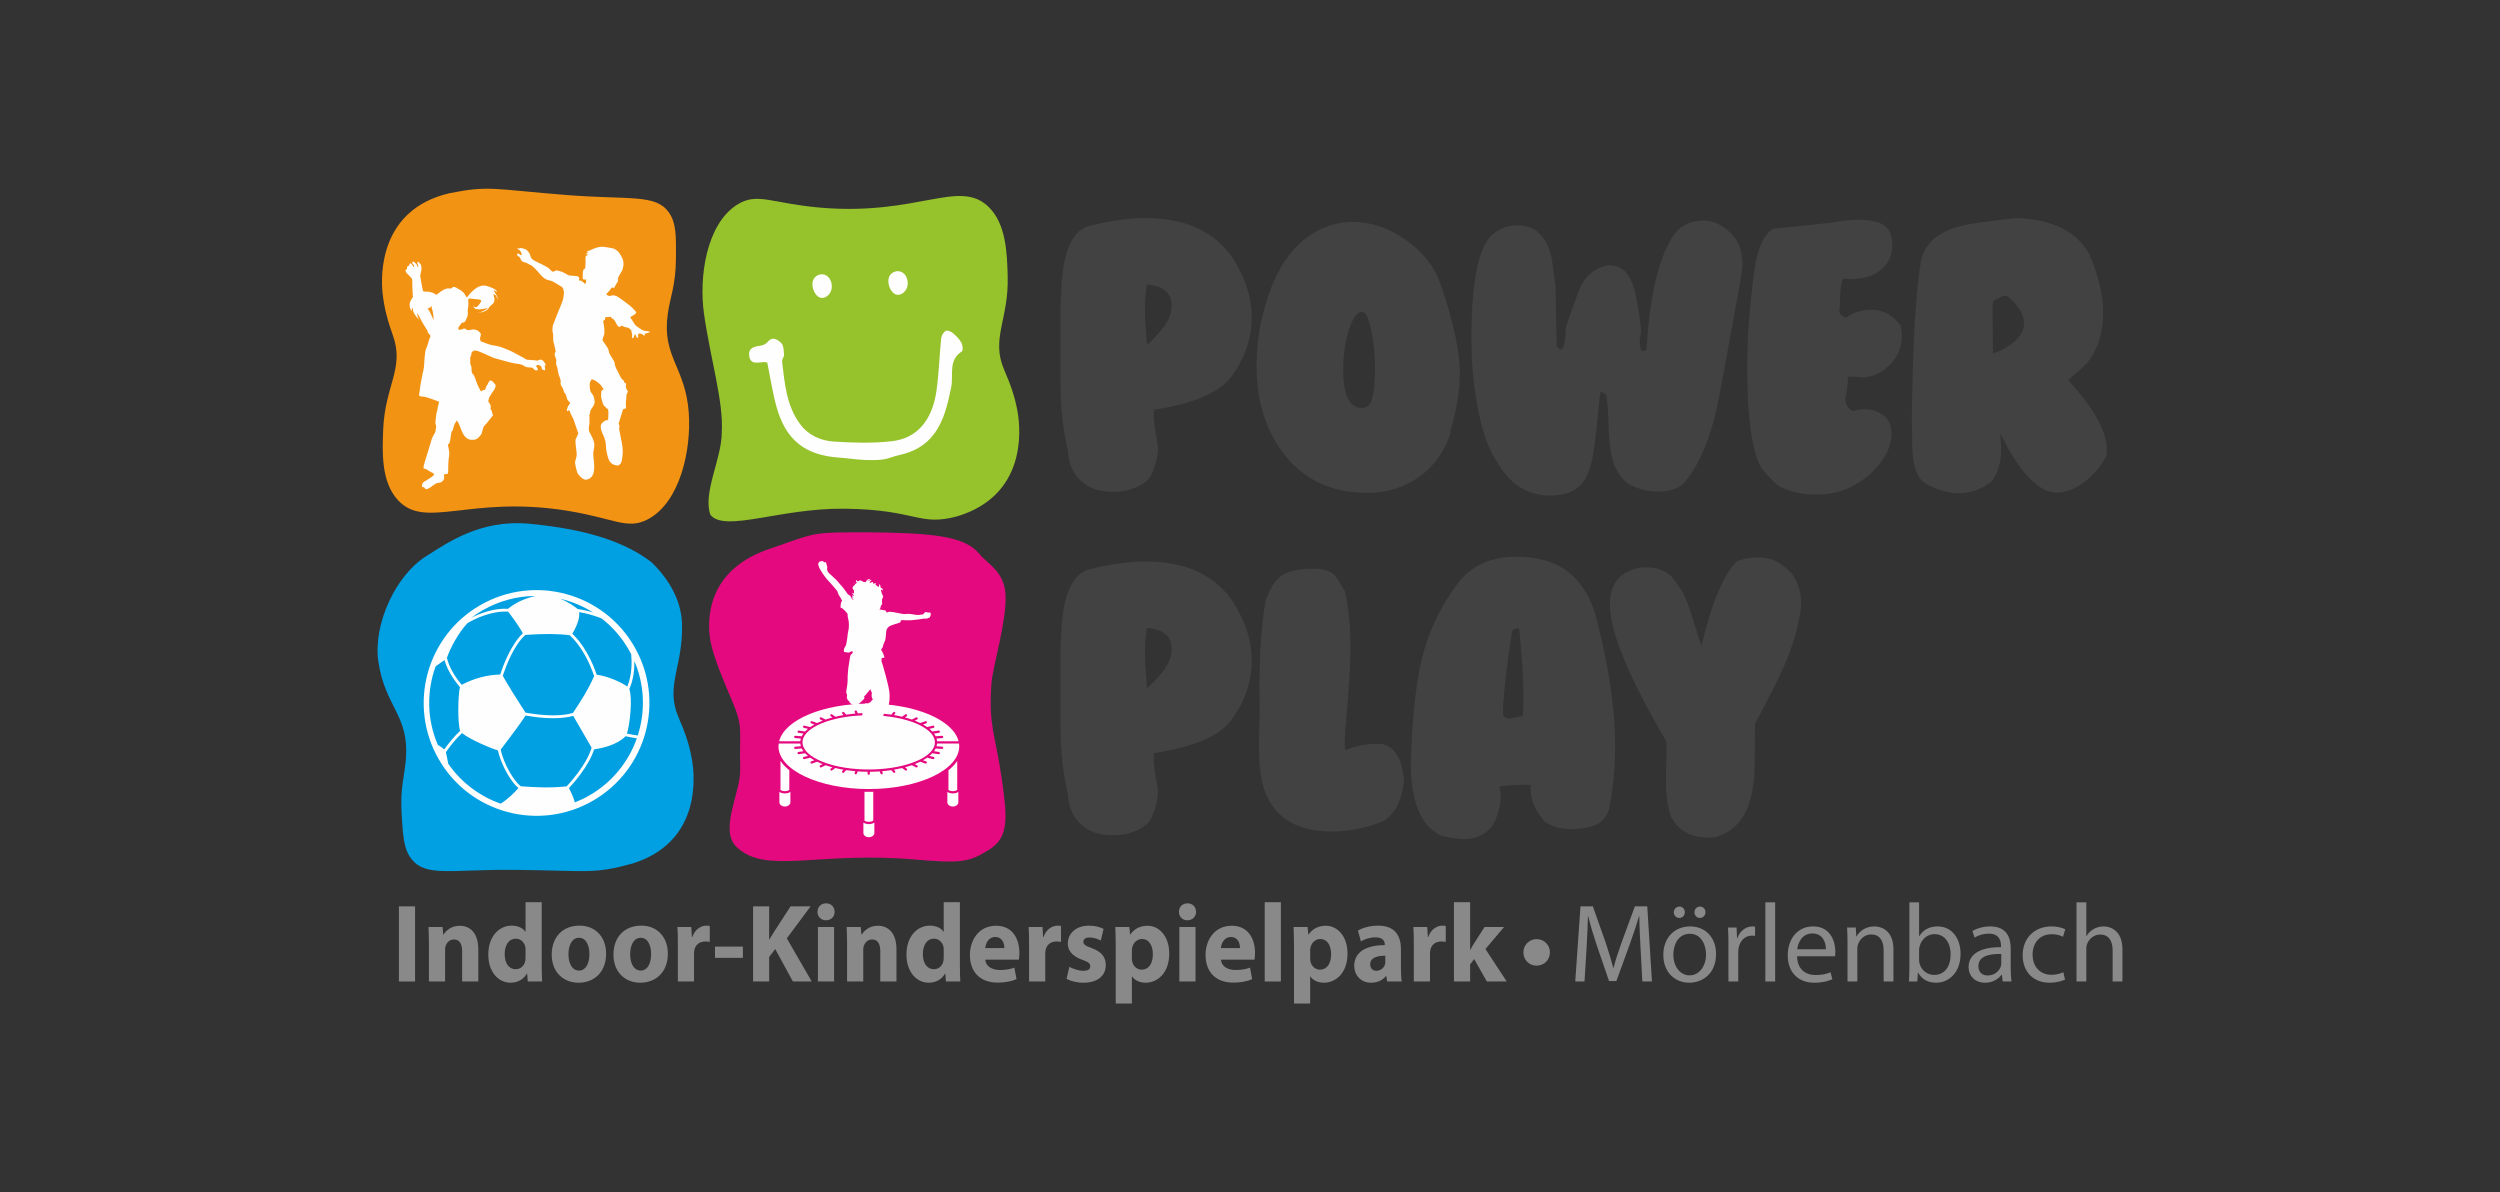 <?xml version="1.0" encoding="UTF-8"?>
<!DOCTYPE svg PUBLIC "-//W3C//DTD SVG 1.1//EN" "http://www.w3.org/Graphics/SVG/1.1/DTD/svg11.dtd">
<!-- Creator: CorelDRAW 2019 (64-Bit) -->
<svg xmlns="http://www.w3.org/2000/svg" xml:space="preserve" width="208.471mm" height="99.425mm" version="1.1" style="shape-rendering:geometricPrecision; text-rendering:geometricPrecision; image-rendering:optimizeQuality; fill-rule:evenodd; clip-rule:evenodd"
viewBox="0 0 3969.86 1893.32"
 xmlns:xlink="http://www.w3.org/1999/xlink"
 xmlns:xodm="http://www.corel.com/coreldraw/odm/2003">
 <rect x="0" y="0" width="3969.86" height="1893.32" fill="#333333" stroke="none"/>
 <defs>
  <style type="text/css">
   <![CDATA[
    .fil0 {fill:none}
    .fil7 {fill:#FEFEFE;fill-rule:nonzero}
    .fil2 {fill:#898989;fill-rule:nonzero}
    .fil1 {fill:#434242;fill-rule:nonzero}
    .fil3 {fill:#F39313;fill-rule:nonzero}
    .fil6 {fill:#E5097F;fill-rule:nonzero}
    .fil4 {fill:#96C22B;fill-rule:nonzero}
    .fil5 {fill:#00A0E3;fill-rule:nonzero}
   ]]>
  </style>
 </defs>
 <g id="Ebene_x0020_1">
  <rect class="fil0" x="-0" y="-0" width="3969.86" height="1893.32"/>
  <g id="_1701585191120">
   <path class="fil1" d="M1959.39 411.53c0,0.37 -0.19,0.56 -0.56,0.56 19.2,30.05 28.84,60.65 28.84,91.81 0,33.66 -11.04,65.38 -33.11,95.15 -18.55,24.57 -59.26,41.82 -122.32,51.56 -0.74,6.86 0,17.99 2.23,33.2 2.88,16.23 4.27,25.5 4.27,27.63 0,13.45 -3.62,27.73 -10.85,42.94 -3.62,7.6 -11.22,14 -22.81,19.01 -11.22,5.1 -23.93,7.6 -38.02,7.6 -21.33,0 -38.21,-5.75 -50.54,-17.34 -12.71,-11.22 -19.57,-26.99 -20.68,-47.3 -7.88,-34.4 -11.87,-70.48 -11.87,-108.13 0,-1.48 0,-2.87 0,-4.36 0,-26.06 0,-65.01 0,-116.85 0,-3.25 0.65,-16.6 2.13,-40.16 1.48,-21.7 5.1,-39.88 10.85,-54.34 7.6,-18.83 18.45,-30.05 32.64,-33.66 32.92,-8.35 62.6,-12.52 89.12,-12.52 64.45,0 111.19,21.7 140.13,65.19 0,0 0.18,0 0.56,0zm-105.44 98.86c4.36,-8.62 6.58,-16.97 6.58,-24.95 0,-20.31 -13.26,-31.53 -39.69,-33.66 -1.76,15.21 -2.69,26.8 -2.69,34.78 0,11.22 0.19,19.57 0.56,24.95 0.65,8.35 1.58,20.5 2.69,36.45 3.24,-2.97 7.42,-7.05 12.52,-12.52 9.37,-9.46 15.95,-17.9 19.57,-25.5 0.37,0 0.46,0.19 0.46,0.46z"/>
   <path class="fil1" d="M2302.97 686.49c0.37,0.37 0.56,0.56 0.56,0.56 -9.37,29.68 -26.06,53.05 -49.99,70.11 -23.55,16.97 -51.1,25.5 -82.53,25.5 -57.68,0 -102.57,-21.7 -134.84,-65.19 -27.17,-37.37 -40.71,-82.44 -40.71,-135.3 0,-24.67 2.13,-47.3 6.49,-67.98 19.94,-94.87 62.32,-148.28 127.14,-160.25 5.84,-1.11 11.96,-1.67 18.55,-1.67 29.3,0 57.59,9.65 84.76,28.84 27.54,19.2 46,42.75 55.36,70.67 20.31,59.72 30.42,106.46 30.42,140.12 0,28.28 -5.19,59.82 -15.76,94.59 0.37,0 0.56,0 0.56,0zm-135.3 -39.13c0,0 0,-0.18 0,-0.56 10.57,-1.76 15.77,-21.89 15.77,-60.28 0,-22.44 -1.95,-42.94 -5.94,-61.39 -3.99,-18.83 -8.35,-28.66 -13.08,-29.4 -7.98,-2.13 -15.21,6.58 -21.7,26.06 -6.49,19.57 -9.83,41.36 -9.83,65.29 0,43.77 11.59,63.89 34.78,60.28z"/>
   <path class="fil1" d="M2371.32 371.28c11.59,-9 24.11,-13.54 37.47,-13.54 27.54,0 45.44,15.39 53.79,46.18 1.48,5.75 3.99,23 7.6,51.66 0.37,20.96 0.93,52.49 1.67,94.5 2.5,3.24 5.19,4.91 8.16,4.91 2.88,-3.62 4.64,-10.02 5.38,-19.01 0.74,-10.85 1.11,-16.32 1.11,-16.32 4.36,-13.08 11.22,-32.46 20.68,-58.15 9,-22.81 24.57,-36.26 46.74,-40.25 15.58,-0.28 27.17,6.77 34.78,21.24 5.38,10.11 9.92,27.54 13.54,52.21 2.87,19.47 3.99,31.62 3.24,36.35 -2.5,7.98 -2.13,16.69 1.11,26.06 5.1,1.11 7.79,-0.37 8.16,-4.36 4.73,-79.66 17.71,-137.44 39.13,-173.32 6.49,-11.22 13.91,-18.64 22.26,-22.26 5.1,-3.24 12.71,-5.47 22.81,-6.49 1.85,-0.37 3.62,-0.56 5.47,-0.56 15.95,0 30.79,6.86 44.51,20.68 11.96,11.59 17.9,27.82 17.9,48.87 0,7.98 -2.87,26.8 -8.62,56.48 -6.21,34.78 -15.76,86.99 -28.84,156.54 -11.96,61.58 -30.97,107.02 -57.03,136.32 -9.83,7.7 -22.44,11.5 -38.02,11.5 -18.18,0 -34.78,-4.36 -49.99,-13.08 -12.33,-10.11 -20.5,-23.74 -24.48,-40.8 -3.24,-13.73 -5.1,-30.6 -5.47,-50.45 -0.65,-23.93 -1.95,-40.25 -3.8,-48.97 -3.62,-3.24 -6.68,-4.73 -9.18,-4.36 -1.11,5.47 -3.43,27.17 -7.05,65.19 -2.97,29.03 -7.33,50.36 -13.08,64.17 -8.72,20.96 -25.5,32.37 -50.54,34.22 -2.87,0.37 -5.56,0.56 -8.16,0.56 -36.54,0 -64.82,-17.62 -84.76,-52.77 -13.07,-18.45 -23.18,-46 -30.42,-82.53 -7.23,-35.52 -10.85,-74.1 -10.85,-115.73 0,-1.85 0,-3.8 0,-6.03 0.74,-88.01 12.33,-140.87 34.78,-158.67z"/>
   <path class="fil1" d="M3018.44 517.52c1.02,4.27 1.58,8.81 1.58,13.54 0,1.11 0,2.22 0,3.24 0,19.2 -7.79,35.52 -23.37,48.96 -14.1,12.24 -29.49,17.53 -46.18,15.77 -2.88,-1.11 -8.35,-1.3 -16.32,-0.56 0.74,4.27 -0.56,15.86 -3.8,34.78 0,8.62 3.8,15.21 11.41,19.57 14.93,-3.99 27.17,-3.99 37,0 14.84,5.75 23,15.58 24.39,29.3 1.85,15.58 -2.69,31.53 -13.54,47.85 -10.85,16.23 -26.06,29.86 -45.63,40.71 -17.06,9.83 -37.19,14.65 -60.37,14.65 -20.22,0 -38.58,-3.8 -54.81,-11.41 -7.23,-3.24 -17.8,-13.35 -31.53,-30.42 -14.84,-24.95 -22.44,-77.16 -22.81,-156.45 0,-2.23 0,-4.17 0,-6.03 0,-44.51 3.8,-95.05 11.41,-151.62 4.73,-34.04 14.47,-56.11 29.3,-66.22 20.31,-2.22 50.73,-5.28 91.25,-9.27 15.58,-3.25 30.51,-4.92 44.61,-4.92 28.66,0 45.44,7.05 50.54,21.24 2.13,5.75 3.25,12.24 3.25,19.57 0,15.58 -5.75,28.19 -17.34,38.02 -11.59,10.11 -27.91,15.21 -48.96,15.21 -5.01,0 -9,-0.18 -11.96,-0.56 -2.5,5.47 -3.99,14.1 -4.36,26.06 -0.65,15.21 -1.21,23.93 -1.58,26.15 1.11,5.01 4.91,8.25 11.41,9.74 10.48,-8.35 23.93,-12.52 40.25,-12.52 18.45,0 33.85,8.53 46.18,25.6z"/>
   <path class="fil1" d="M3344.59 725.07c0,0 -0.19,0 -0.56,0 -5.1,10.85 -13.63,21.89 -25.6,33.11 -15.58,14.19 -31.35,22.17 -47.3,23.93 -31.07,3.24 -62.78,-28.28 -95.05,-94.5 1.11,9.37 1.67,17.53 1.67,24.39 0,22.81 -5.47,40.8 -16.32,53.79 -16.69,11.59 -33.29,17.43 -49.98,17.43 -7.23,0 -13.82,-0.74 -19.57,-2.23 -21.7,-5.38 -35.89,-12.24 -42.38,-20.59 -8.72,-10.85 -13.08,-30.6 -13.08,-59.26 0,-4.73 0,-11.96 0,-21.7 -0.37,-0.37 -0.56,-5.29 -0.56,-14.74 0,-15.21 0.56,-42.66 1.67,-82.53 2.13,-72.43 6.31,-127.7 12.52,-165.72 4.73,-27.17 24.02,-45.81 58.15,-56.01 15.95,-4.73 47.2,-9.37 93.94,-14.1 55.83,1.76 94.03,20.31 114.72,55.46 15.58,35.43 23.18,67.88 22.81,97.19 -0.37,30.14 -8.53,55.46 -24.48,76.14 -2.5,3.24 -12.89,12.8 -30.97,28.75 40.99,44.24 61.39,81.33 61.39,111.38 0,2.23 -0.37,5.47 -1.02,9.83zm-155.98 -254.28c0,0 -0.18,0 -0.56,0 -2.13,-0.74 -3.99,-1.11 -5.47,-1.11 -1.39,0 -7.05,2.5 -16.79,7.6 -1.48,1.48 -2.04,10.67 -1.67,27.73 0.37,19.94 0.56,38.76 0.56,56.48 13.72,-4.73 25.5,-11.41 35.33,-20.12 9.46,-9 14.1,-18.45 14.1,-28.19 0,-13.45 -8.53,-27.54 -25.5,-42.38z"/>
   <path class="fil1" d="M1959.39 956.82c0,0.37 -0.19,0.56 -0.56,0.56 19.2,30.05 28.84,60.65 28.84,91.81 0,33.66 -11.04,65.38 -33.11,95.15 -18.55,24.57 -59.26,41.82 -122.32,51.56 -0.74,6.86 0,17.99 2.23,33.2 2.88,16.23 4.27,25.5 4.27,27.63 0,13.45 -3.62,27.73 -10.85,42.94 -3.62,7.6 -11.22,14 -22.81,19.01 -11.22,5.1 -23.93,7.6 -38.02,7.6 -21.33,0 -38.21,-5.75 -50.54,-17.34 -12.71,-11.22 -19.57,-26.99 -20.68,-47.3 -7.88,-34.4 -11.87,-70.48 -11.87,-108.13 0,-1.48 0,-2.87 0,-4.36 0,-26.06 0,-65.01 0,-116.85 0,-3.25 0.65,-16.6 2.13,-40.16 1.48,-21.7 5.1,-39.88 10.85,-54.34 7.6,-18.83 18.45,-30.05 32.64,-33.66 32.92,-8.35 62.6,-12.52 89.12,-12.52 64.45,0 111.19,21.7 140.13,65.19 0,0 0.18,0 0.56,0zm-105.44 98.86c4.36,-8.62 6.58,-16.97 6.58,-24.95 0,-20.31 -13.26,-31.53 -39.69,-33.66 -1.76,15.21 -2.69,26.8 -2.69,34.78 0,11.22 0.19,19.57 0.56,24.95 0.65,8.35 1.58,20.5 2.69,36.45 3.24,-2.97 7.42,-7.05 12.52,-12.52 9.37,-9.46 15.95,-17.9 19.57,-25.5 0.37,0 0.46,0.19 0.46,0.46z"/>
   <path class="fil1" d="M2229.8 1242.07c0,0 -0.18,0 -0.56,0 -3.99,31.53 -15.39,52.4 -34.22,62.5 -26.43,10.48 -53.05,15.77 -79.94,15.77 -77.16,0 -115.74,-41.64 -115.74,-125.01 0,-21.33 0,-31.99 0,-31.99 0,-3.99 0.19,-10.2 0.56,-18.55 0.37,-6.49 0.56,-11.22 0.56,-14.1 -1.76,-73.54 1.3,-132.43 9.27,-176.57 6.49,-18.55 14.1,-31.16 22.81,-38.02 8.35,-6.96 21.52,-11.13 39.69,-12.52 3.99,-0.37 8.25,-0.56 12.98,-0.56 15.58,0 26.8,3.25 33.66,9.74 2.97,2.97 8.35,11.41 16.32,25.6 6.21,23.93 9.27,54.53 9.27,91.81 0,22.81 -2.23,58.7 -6.49,107.57 -2.97,33.66 -3.34,51.66 -1.11,53.79 13.72,-6.86 30.79,-10.29 51.1,-10.29 5.38,0 9.18,0.56 11.41,1.58 10.48,3.71 18.27,11.78 23.37,24.48 3.25,8.35 5.56,20.31 7.05,35.89 0,0 0,-0.37 0,-1.11z"/>
   <path class="fil1" d="M2555.96 1280.09c0,0 0,0.19 0,0.56 -3.24,17.43 -13.91,28.28 -32.09,32.64 -9,2.13 -18.46,3.24 -28.19,3.24 -17.8,0 -32.27,-4.17 -43.49,-12.52 -7.98,-10.48 -12.71,-17.34 -14.1,-20.59 -5.1,-9.46 -7.6,-21.79 -7.6,-37 -14.56,-0.74 -30.97,0 -49.52,2.22 0.74,3.25 1.49,8.26 2.23,15.21 0,14.84 -4.17,30.23 -12.52,46.18 -10.48,14.84 -25.87,22.26 -46.18,22.26 -9.74,0 -22.07,-1.85 -36.91,-5.47 0,-0.37 -0.37,-0.74 -1.11,-1.02 -30.79,-15.3 -46.18,-53.32 -46.18,-114.16 0,-3.99 0.37,-13.35 1.11,-28.28 2.88,-57.22 8.07,-101.92 15.67,-134.19 10.94,-45.63 30.32,-86.71 58.15,-123.34 21.42,-27.91 52.4,-41.82 92.92,-41.82 43.86,0 76.79,13.54 98.95,40.71 12.98,15.95 22.26,34.78 27.73,56.57 19.85,76.41 29.86,143.74 29.86,202.07 0,34.13 -2.88,66.31 -8.72,96.72zm-137.99 -142.91c2.5,-29.68 0.74,-75.67 -5.47,-137.99 -2.5,-2.5 -6.31,-1.67 -11.41,2.69 -4.73,30.79 -8.16,55.83 -10.29,75.02 -3.62,34.03 -4.91,53.41 -3.8,58.15 1.76,3.99 4.91,5.94 9.18,5.94 1.48,0 5.29,-0.65 11.41,-2.13 5.84,-1.11 9.27,-1.67 10.39,-1.67z"/>
   <path class="fil1" d="M2584.15 907.94c0.37,0 0.56,0 0.56,0 9.09,-4.73 18.83,-7.05 29.3,-7.05 22.81,0 39.13,8.81 48.96,26.62 7.98,8.62 15.58,24.57 22.81,47.76 9.37,30.79 14.84,47.48 16.32,49.98 15.86,-68.44 34.78,-113.14 56.48,-134.19 10.11,-3.99 20.87,-5.94 32.09,-5.94 16.97,0 30.6,4.45 40.71,13.54 19.2,12.71 28.84,33.48 28.84,62.5 -3.34,30.42 -12.52,63.06 -27.73,97.84 -9.09,20.22 -24.3,50.35 -45.63,90.14 0,15.58 -0.19,38.58 -0.56,69 -0.74,27.17 -4.91,49.71 -12.52,67.42 -9.46,21.33 -25.32,35.89 -47.85,43.49 -5.75,0.74 -9.92,1.02 -12.43,1.02 -29.03,0 -49.15,-11.41 -60.37,-34.22 -5.1,-14.47 -7.6,-33.66 -7.6,-57.59 0,-11.22 0.18,-21.7 0.56,-31.53 0.37,-12.98 0.37,-22.81 0,-29.3 -59.82,-101.83 -89.68,-174.25 -89.68,-217.37 0,-25.32 9.27,-42.75 27.73,-52.12z"/>
   <polygon class="fil2" points="633.43,1439.22 633.43,1558.55 659.11,1558.55 659.11,1439.22 "/>
   <path id="1" class="fil2" d="M681.09 1558.55l25.69 0 0 -49.92c0,-2.48 0.17,-4.96 0.85,-6.73 1.86,-4.96 6.08,-10.09 13.18,-10.09 9.29,0 13.01,7.61 13.01,18.76l0 47.98 25.69 0 0 -51.16c0,-25.49 -12.67,-37.35 -29.58,-37.35 -13.86,0 -22.14,8.32 -25.52,13.98l-0.51 0 -1.18 -12.04 -22.31 0c0.34,7.79 0.68,16.82 0.68,27.62l0 58.95z"/>
   <path id="2" class="fil2" d="M834.54 1432.67l0 46.92 -0.34 0c-3.72,-5.84 -11.49,-9.74 -21.8,-9.74 -19.77,0 -37.18,17 -37.01,46.21 0,26.91 15.72,44.44 35.32,44.44 10.65,0 20.79,-4.96 25.86,-14.52l0.51 0 1.01 12.57 22.82 0c-0.34,-5.84 -0.68,-16.11 -0.68,-25.85l0 -100.03 -25.69 0zm0 87.28c0,2.12 -0.17,4.25 -0.51,6.2 -1.52,7.61 -7.6,12.92 -15.04,12.92 -10.65,0 -17.58,-9.21 -17.58,-23.9 0,-13.63 5.92,-24.61 17.75,-24.61 7.94,0 13.52,6.02 15.04,13.1 0.34,1.59 0.34,3.54 0.34,4.96l0 11.33z"/>
   <path id="3" class="fil2" d="M920.4 1469.85c-26.7,0 -44.28,17.88 -44.28,46.03 0,27.97 18.59,44.62 42.76,44.62 22.14,0 43.6,-14.52 43.6,-46.21 0,-26.2 -16.9,-44.44 -42.08,-44.44zm-0.84 19.3c11.66,0 16.39,13.1 16.39,25.85 0,15.76 -6.25,26.2 -16.39,26.2 -10.99,0 -16.9,-11.15 -16.9,-26.02 0,-12.75 4.73,-26.03 16.9,-26.03z"/>
   <path id="4" class="fil2" d="M1018.42 1469.85c-26.7,0 -44.28,17.88 -44.28,46.03 0,27.97 18.59,44.62 42.76,44.62 22.14,0 43.6,-14.52 43.6,-46.21 0,-26.2 -16.9,-44.44 -42.08,-44.44zm-0.85 19.3c11.66,0 16.39,13.1 16.39,25.85 0,15.76 -6.25,26.2 -16.39,26.2 -10.99,0 -16.9,-11.15 -16.9,-26.02 0,-12.75 4.73,-26.03 16.9,-26.03z"/>
   <path id="5" class="fil2" d="M1076.39 1558.55l25.69 0 0 -43.9c0,-2.13 0.17,-4.25 0.51,-6.02 1.69,-8.32 8.11,-13.63 17.58,-13.63 2.88,0 4.9,0.35 6.93,0.71l0 -25.32c-1.86,-0.35 -3.04,-0.53 -5.41,-0.53 -8.11,0 -18.08,5.31 -22.31,18.06l-0.68 0 -1.01 -15.93 -21.97 0c0.51,7.44 0.68,15.76 0.68,28.5l0 58.07z"/>
   <polygon id="6" class="fil2" points="1135.37,1503.14 1135.37,1521.02 1179.65,1521.02 1179.65,1503.14 "/>
   <path id="7" class="fil2" d="M1195.88 1558.55l25.52 0 0 -38.95 9.63 -12.57 28.05 51.52 29.91 0 -39.55 -68.51 37.69 -50.81 -31.77 0 -25.69 39.66c-2.7,4.25 -5.41,8.5 -7.94,13.1l-0.34 0 0 -52.76 -25.52 0 0 119.32z"/>
   <path id="8" class="fil2" d="M1324.49 1558.55l0 -86.57 -25.69 0 0 86.57 25.69 0zm-12.67 -124.1c-8.28,0 -13.69,5.84 -13.69,13.45 0,7.44 5.24,13.46 13.35,13.46 8.62,0 13.86,-6.02 13.86,-13.46 -0.17,-7.61 -5.24,-13.45 -13.52,-13.45z"/>
   <path id="9" class="fil2" d="M1345.11 1558.55l25.69 0 0 -49.92c0,-2.48 0.17,-4.96 0.85,-6.73 1.86,-4.96 6.08,-10.09 13.18,-10.09 9.29,0 13.01,7.61 13.01,18.76l0 47.98 25.69 0 0 -51.16c0,-25.49 -12.68,-37.35 -29.58,-37.35 -13.86,0 -22.14,8.32 -25.52,13.98l-0.51 0 -1.18 -12.04 -22.31 0c0.34,7.79 0.68,16.82 0.68,27.62l0 58.95z"/>
   <path id="10" class="fil2" d="M1498.57 1432.67l0 46.92 -0.34 0c-3.72,-5.84 -11.49,-9.74 -21.8,-9.74 -19.77,0 -37.18,17 -37.01,46.21 0,26.91 15.72,44.44 35.32,44.44 10.65,0 20.79,-4.96 25.86,-14.52l0.51 0 1.01 12.57 22.82 0c-0.34,-5.84 -0.68,-16.11 -0.68,-25.85l0 -100.03 -25.69 0zm0 87.28c0,2.12 -0.17,4.25 -0.51,6.2 -1.52,7.61 -7.6,12.92 -15.04,12.92 -10.65,0 -17.58,-9.21 -17.58,-23.9 0,-13.63 5.91,-24.61 17.75,-24.61 7.94,0 13.52,6.02 15.04,13.1 0.34,1.59 0.34,3.54 0.34,4.96l0 11.33z"/>
   <path id="11" class="fil2" d="M1617.89 1523.85c0.34,-1.95 0.85,-6.02 0.85,-10.62 0,-21.42 -10.14,-43.2 -36.85,-43.2 -28.73,0 -41.74,24.25 -41.74,46.21 0,27.09 16.05,44.08 44.11,44.08 11.16,0 21.46,-1.77 29.91,-5.49l-3.38 -18.24c-6.93,2.48 -14.03,3.72 -22.82,3.72 -12,0 -22.65,-5.31 -23.32,-16.46l53.24 0zm-53.41 -18.41c0.67,-7.08 5.07,-17.53 15.89,-17.53 11.83,0 14.53,10.98 14.53,17.53l-30.42 0z"/>
   <path id="12" class="fil2" d="M1634.11 1558.55l25.69 0 0 -43.9c0,-2.13 0.17,-4.25 0.51,-6.02 1.69,-8.32 8.11,-13.63 17.58,-13.63 2.87,0 4.9,0.35 6.93,0.71l0 -25.32c-1.86,-0.35 -3.04,-0.53 -5.41,-0.53 -8.11,0 -18.08,5.31 -22.31,18.06l-0.68 0 -1.01 -15.93 -21.97 0c0.51,7.44 0.68,15.76 0.68,28.5l0 58.07z"/>
   <path id="13" class="fil2" d="M1693.6 1554.3c6.25,3.54 15.89,6.2 26.7,6.2 23.66,0 35.66,-11.86 35.66,-28.15 -0.17,-12.57 -6.59,-21.07 -22.31,-26.73 -10.14,-3.72 -13.35,-5.84 -13.35,-10.09 0,-4.25 3.55,-6.9 9.8,-6.9 6.93,0 14.2,2.83 17.92,4.96l4.39 -18.59c-5.07,-2.66 -13.52,-5.13 -23.15,-5.13 -20.45,0 -33.63,12.21 -33.63,28.5 -0.17,10.27 6.42,20 23.66,26.02 9.46,3.36 12,5.49 12,10.09 0,4.43 -3.21,7.08 -10.99,7.08 -7.61,0 -17.41,-3.36 -22.14,-6.37l-4.56 19.12z"/>
   <path id="14" class="fil2" d="M1771.68 1593.6l25.69 0 0 -43.02 0.34 0c3.72,5.67 11.49,9.92 21.46,9.92 18.42,0 37.52,-14.87 37.52,-46.38 0,-27.62 -16.23,-44.08 -34.31,-44.08 -12,0 -21.46,4.96 -27.55,13.98l-0.34 0 -1.18 -12.04 -22.31 0c0.34,8.14 0.68,17.7 0.68,29.03l0 92.59zm25.69 -84.09c0,-1.59 0.17,-3.36 0.51,-4.78 1.69,-7.97 8.11,-13.63 15.38,-13.63 11.49,0 17.41,10.44 17.41,24.25 0,14.69 -6.59,24.43 -17.74,24.43 -7.44,0 -13.35,-5.49 -15.04,-12.75 -0.34,-1.77 -0.51,-3.54 -0.51,-5.67l0 -11.86z"/>
   <path id="15" class="fil2" d="M1898.43 1558.55l0 -86.57 -25.69 0 0 86.57 25.69 0zm-12.67 -124.1c-8.28,0 -13.69,5.84 -13.69,13.45 0,7.44 5.24,13.46 13.35,13.46 8.62,0 13.86,-6.02 13.86,-13.46 -0.17,-7.61 -5.24,-13.45 -13.52,-13.45z"/>
   <path id="16" class="fil2" d="M1992.07 1523.85c0.34,-1.95 0.85,-6.02 0.85,-10.62 0,-21.42 -10.14,-43.2 -36.84,-43.2 -28.73,0 -41.74,24.25 -41.74,46.21 0,27.09 16.05,44.08 44.11,44.08 11.15,0 21.46,-1.77 29.91,-5.49l-3.38 -18.24c-6.93,2.48 -14.03,3.72 -22.82,3.72 -12,0 -22.65,-5.31 -23.32,-16.46l53.24 0zm-53.41 -18.41c0.68,-7.08 5.07,-17.53 15.89,-17.53 11.83,0 14.53,10.98 14.53,17.53l-30.42 0z"/>
   <polygon id="17" class="fil2" points="2008.29,1558.55 2033.98,1558.55 2033.98,1432.67 2008.29,1432.67 "/>
   <path id="18" class="fil2" d="M2054.77 1593.6l25.69 0 0 -43.02 0.34 0c3.72,5.67 11.49,9.92 21.46,9.92 18.42,0 37.52,-14.87 37.52,-46.38 0,-27.62 -16.23,-44.08 -34.31,-44.08 -12,0 -21.46,4.96 -27.55,13.98l-0.34 0 -1.18 -12.04 -22.31 0c0.34,8.14 0.68,17.7 0.68,29.03l0 92.59zm25.69 -84.09c0,-1.59 0.17,-3.36 0.51,-4.78 1.69,-7.97 8.11,-13.63 15.38,-13.63 11.49,0 17.41,10.44 17.41,24.25 0,14.69 -6.59,24.43 -17.74,24.43 -7.44,0 -13.35,-5.49 -15.04,-12.75 -0.34,-1.77 -0.51,-3.54 -0.51,-5.67l0 -11.86z"/>
   <path id="19" class="fil2" d="M2224.62 1507.38c0,-20.54 -8.62,-37.53 -36.17,-37.53 -15.04,0 -26.36,4.43 -32.11,7.79l4.73 17.35c5.41,-3.54 14.37,-6.55 22.82,-6.55 12.67,0 15.04,6.55 15.04,11.33l0 1.06c-29.24,0 -48.5,10.62 -48.5,33.11 0,13.81 9.97,26.56 26.7,26.56 9.8,0 18.25,-3.72 23.66,-10.62l0.51 0 1.52 8.67 23.15 0c-1.01,-4.78 -1.35,-12.75 -1.35,-20.89l0 -30.27zm-24.84 19.65c0,1.59 -0.17,3.19 -0.51,4.6 -1.69,5.49 -7.1,9.91 -13.35,9.91 -5.75,0 -10.14,-3.36 -10.14,-10.27 0,-10.27 10.48,-13.63 24,-13.63l0 9.38z"/>
   <path id="20" class="fil2" d="M2245.07 1558.55l25.69 0 0 -43.9c0,-2.13 0.17,-4.25 0.51,-6.02 1.69,-8.32 8.11,-13.63 17.58,-13.63 2.87,0 4.9,0.35 6.93,0.71l0 -25.32c-1.86,-0.35 -3.04,-0.53 -5.41,-0.53 -8.11,0 -18.08,5.31 -22.31,18.06l-0.68 0 -1.01 -15.93 -21.97 0c0.51,7.44 0.68,15.76 0.68,28.5l0 58.07z"/>
   <path id="21" class="fil2" d="M2334.47 1432.67l-25.69 0 0 125.87 25.69 0 0 -27.09 6.42 -8.5 20.11 35.59 31.6 0 -33.8 -51.52 29.58 -35.05 -30.93 0 -16.73 26.03c-2.03,3.19 -4.06,6.73 -5.91,10.44l-0.34 0 0 -75.77z"/>
   <path class="fil2" d="M2439.97 1533.41c11.86,0 21.24,-9.21 21.24,-21.07 0,-11.86 -9.38,-21.07 -21.07,-21.07 -11.68,0 -21.24,9.38 -21.07,21.07 0,12.04 9.38,21.07 20.89,21.07z"/>
   <path class="fil2" d="M2607.98 1558.55l15.22 0 -7.44 -119.32 -19.65 0 -21.25 57.71c-5.31,15.05 -9.56,28.15 -12.75,40.19l-0.35 0c-3.19,-12.39 -7.08,-25.49 -12.04,-40.19l-20.36 -57.71 -19.65 0 -8.32 119.32 14.7 0 3.19 -51.16c1.06,-18.06 1.95,-37.89 2.3,-52.76l0.35 0c3.36,14.16 7.97,29.39 13.63,46.38l19.47 56.83 11.68 0 21.07 -57.89c6.02,-16.46 10.8,-31.51 15.05,-45.32l0.35 0c0,14.7 1.06,34.88 1.95,51.52l2.83 52.4z"/>
   <path id="1" class="fil2" d="M2683.75 1471.09c-23.54,0 -42.49,16.82 -42.49,45.32 0,27.09 18.06,44.08 41.07,44.08 20.54,0 42.67,-13.81 42.67,-45.5 0,-26.03 -16.64,-43.91 -41.25,-43.91zm-0.35 11.68c18.41,0 25.67,18.24 25.67,32.75 0,19.3 -11.15,33.28 -26.02,33.28 -15.23,0 -25.85,-14.16 -25.85,-32.93 0,-16.11 7.97,-33.11 26.2,-33.11zm-16.82 -25.14c5.31,0 8.85,-4.25 8.85,-9.03 0,-5.13 -3.72,-9.03 -8.5,-9.03 -5.13,0 -9.03,4.07 -9.03,9.03 0,4.78 3.72,9.03 8.67,9.03zm32.75 0c5.31,0 8.85,-4.25 8.85,-9.03 0,-5.13 -3.72,-9.03 -8.67,-9.03 -4.96,0 -8.85,4.07 -8.85,9.03 0,4.78 3.54,9.03 8.68,9.03z"/>
   <path id="2" class="fil2" d="M2744.66 1558.55l15.58 0 0 -45.68c0,-2.48 0.18,-5.13 0.53,-7.26 2.13,-11.68 9.91,-19.83 20.89,-19.83 2.13,0 3.72,0 5.31,0.35l0 -14.7c-1.41,-0.18 -2.65,-0.35 -4.25,-0.35 -10.44,0 -20,7.26 -23.9,18.77l-0.53 0 -0.71 -17 -13.63 0c0.53,7.97 0.71,16.64 0.71,26.73l0 58.95z"/>
   <polygon id="3" class="fil2" points="2803.26,1558.55 2818.83,1558.55 2818.83,1432.85 2803.26,1432.85 "/>
   <path id="4" class="fil2" d="M2913.91 1518.54c0.35,-1.77 0.53,-4.07 0.53,-7.26 0,-15.76 -7.26,-40.19 -35.41,-40.19 -24.96,0 -40.19,20.18 -40.19,46.03 0,25.85 15.76,43.38 42.13,43.38 13.63,0 23.19,-3.01 28.68,-5.49l-2.83 -11.15c-5.67,2.48 -12.57,4.43 -23.72,4.43 -15.76,0 -29.03,-8.68 -29.39,-29.74l60.19 0zm-60.02 -11.15c1.24,-10.8 7.97,-25.14 23.9,-25.14 17.53,0 21.78,15.4 21.6,25.14l-45.5 0z"/>
   <path id="5" class="fil2" d="M2933.73 1558.55l15.58 0 0 -51.52c0,-2.66 0.35,-5.31 1.06,-7.26 2.83,-8.67 10.8,-15.93 20.89,-15.93 14.7,0 19.83,11.51 19.83,25.32l0 49.39 15.58 0 0 -50.99c0,-29.39 -18.41,-36.47 -30.27,-36.47 -14.16,0 -24.08,7.97 -28.33,15.93l-0.35 0 -0.89 -14.16 -13.81 0c0.53,7.08 0.71,14.16 0.71,23.19l0 62.49z"/>
   <path id="6" class="fil2" d="M3031.99 1536.42c0,7.61 -0.35,16.29 -0.71,22.13l13.28 0 0.88 -13.99 0.35 0c6.55,11.15 16.46,15.93 28.86,15.93 19.12,0 38.6,-15.23 38.6,-45.85 0,-25.85 -14.87,-43.55 -36.29,-43.55 -13.81,0 -23.72,6.02 -29.21,15.58l-0.35 0 0 -53.82 -15.4 0 0 103.57zm15.4 -27.44c0,-2.48 0.35,-4.6 0.89,-6.55 3.19,-11.68 13.1,-19.12 23.55,-19.12 16.82,0 25.67,14.7 25.67,31.87 0,19.65 -9.56,32.93 -26.02,32.93 -11.33,0 -20.54,-7.44 -23.37,-18.24 -0.53,-1.77 -0.71,-3.72 -0.71,-5.67l0 -15.22z"/>
   <path id="7" class="fil2" d="M3192.92 1505.97c0,-17 -6.37,-34.88 -32.57,-34.88 -10.8,0 -21.24,3.01 -28.33,7.44l3.54 10.44c6.02,-4.07 14.34,-6.37 22.48,-6.37 17.53,-0.18 19.47,12.75 19.47,19.65l0 1.77c-33.11,-0.18 -51.52,11.15 -51.52,31.87 0,12.39 8.85,24.61 26.2,24.61 12.22,0 21.42,-6.02 26.2,-12.75l0.53 0 1.24 10.8 13.99 0c-0.89,-5.84 -1.24,-13.1 -1.24,-20.54l0 -32.05zm-15.05 23.72c0,1.42 -0.18,3.19 -0.71,4.96 -2.48,7.26 -9.74,14.34 -21.07,14.34 -7.79,0 -14.52,-4.6 -14.52,-14.87 0,-16.64 19.3,-19.65 36.29,-19.3l0 14.87z"/>
   <path id="8" class="fil2" d="M3276.48 1543.85c-4.43,1.95 -10.27,4.07 -19.12,4.07 -17,0 -29.74,-12.22 -29.74,-32.05 0,-17.7 10.62,-32.4 30.27,-32.4 8.5,0 14.34,2.13 18.06,4.07l3.54 -11.86c-4.25,-2.3 -12.39,-4.6 -21.6,-4.6 -27.97,0 -46.03,19.3 -46.03,45.68 0,26.2 16.82,43.73 42.67,43.73 11.51,0 20.54,-3.01 24.61,-4.96l-2.65 -11.68z"/>
   <path id="9" class="fil2" d="M3297.37 1558.55l15.58 0 0 -51.7c0,-2.83 0.18,-5.13 1.06,-7.44 3.01,-8.32 10.8,-15.4 20.89,-15.4 14.7,0 19.83,11.51 19.83,25.32l0 49.22 15.58 0 0 -50.99c0,-29.39 -18.41,-36.47 -29.92,-36.47 -5.84,0 -11.33,1.59 -15.93,4.25 -4.78,2.65 -8.67,6.73 -11.15,11.15l-0.35 0 0 -53.64 -15.58 0 0 125.7z"/>
   <path class="fil3" d="M607.62 466.21c2.78,25.41 8.59,44.57 16.67,67.59 17.89,51.03 -12.88,79.21 -15.74,147.21 -1.54,36.63 -3.52,83.75 23.15,112.96 43.47,47.61 112.87,-7.33 266.65,16.67 76.35,11.92 97.5,31.43 130.55,13.89 51.2,-27.17 69.12,-110.44 64.81,-169.44 -5.3,-72.69 -42.85,-88.19 -33.33,-156.48 3.77,-27.08 12.55,-45.18 12.96,-87.03 0.36,-36.92 0.57,-57.46 -11.11,-74.07 -20.96,-29.81 -61.1,-19.87 -162.03,-27.78 -116.74,-9.15 -123.14,-15.71 -187.03,-2.78 -109.26,25.92 -109.08,126.95 -105.55,159.25z"/>
   <path class="fil4" d="M1615.77 653.43c-4.51,-25.16 -11.62,-43.88 -21.25,-66.29 -21.34,-49.69 7.44,-79.91 5.64,-147.95 -0.97,-36.65 -2.21,-83.79 -30.81,-111.11 -46.62,-44.53 -112.11,15.03 -267.17,1.6 -76.98,-6.67 -99.42,-24.69 -131.19,-4.93 -49.21,30.61 -61.4,114.91 -53.08,173.47 10.26,72.16 31.43,140.12 28.17,189 0,40.98 -30.58,96.13 -17.92,130.35 22.94,28.31 110.59,-10.77 211.82,-9.78 117.09,1.15 118.52,29 181.37,11.73 107.22,-33.33 100.15,-134.11 94.42,-166.09z"/>
   <path class="fil5" d="M1098.62 1205.16c-4.51,-25.16 -11.62,-43.88 -21.25,-66.29 -21.34,-49.69 7.44,-79.91 5.64,-147.95 -0.97,-36.65 -20.21,-71.08 -48.81,-98.39 -39.18,-29.91 -97.76,-52.14 -195.53,-61 -76.98,-6.67 -129.54,31.47 -161.31,51.23 -49.22,30.6 -84.93,108.64 -76.61,167.2 10.26,72.16 48.78,85.06 43.95,153.83 -1.92,27.27 -9.43,45.93 -6.98,87.72 2.16,36.87 3.36,57.36 16.15,73.14 22.95,28.31 62.32,15.65 163.55,16.64 117.09,1.15 123.93,7.25 186.78,-10.02 107.22,-33.33 100.15,-134.11 94.42,-166.09z"/>
   <path class="fil6" d="M1128.16 1017.99c4.51,25.16 22.46,66.99 32.08,89.4 21.34,49.68 13.38,46.23 15.17,114.28 0.97,36.65 -34.19,96.08 -5.59,123.39 46.62,44.53 127.7,6.36 282.76,19.79 76.98,6.66 87,3.67 118.78,-16.09 31.36,-19.55 27.88,-52.24 19.55,-110.8 -10.26,-72.16 -21.43,-83.69 -16.6,-152.46 1.92,-27.28 24.8,-99.86 22.35,-141.63 -2.16,-36.86 -28.81,-48.6 -41.6,-64.37 -22.95,-28.31 -74.75,-33.23 -175.97,-34.22 -91.25,0 -81.47,0 -151.53,24.44 -107.23,33.33 -105.13,116.29 -99.4,148.27z"/>
   <path class="fil7" d="M1007.27 1026.75c-49.44,-85.73 -159.04,-115.17 -244.77,-65.73 -85.73,49.44 -115.15,159.04 -65.72,244.77 49.43,85.74 159.03,115.15 244.76,65.71 85.72,-49.43 115.17,-159.02 65.73,-244.75zm-51.84 -44.64l0 0c16.82,13.07 31.47,29.57 42.78,49.18 1.43,2.49 2.8,5 4.08,7.55 1.19,11.96 1.47,32.32 -6.21,51.38 -8.46,-6.59 -32.43,-17.03 -48.6,-18.78 -2.08,-6.33 -7.17,-20.37 -15.77,-35.29 -6.84,-11.87 -14.51,-21.88 -22.83,-29.77 8.31,-14.35 11.84,-25.6 10.74,-34.29 9.71,1.49 19.89,4.16 30.36,7.93 1.8,0.66 3.61,1.36 5.43,2.07zm-13.7 -9.59l0 0c-8.32,-2.52 -16.44,-4.3 -24.26,-5.32 -6.67,-5.36 -15.4,-11.45 -27.86,-16.41 18.37,4.28 36.02,11.58 52.11,21.73zm-37.02 36.19l0 0c8.39,7.72 16.14,17.72 23.07,29.73 5.86,10.17 10,19.86 12.44,26.21 1.41,3.62 2.37,6.5 2.98,8.31 0.06,0.22 0.14,0.44 0.19,0.63 -9,21.1 -21.99,41.2 -33.55,58.48 -15.42,4.66 -35.15,4.24 -49.05,3.08 -6.62,-0.58 -13.42,-1.4 -20.19,-2.51 -2.85,-0.46 -4.98,-0.86 -6.19,-1.1 -3.67,-6.01 -7.42,-11.78 -11.35,-17.89 -6.45,-10.03 -13.12,-20.41 -20.08,-32.48 -1.53,-2.68 -3.08,-5.4 -4.55,-8.03 0.33,-1.06 0.74,-2.25 1.18,-3.57 4.42,-13.09 16.59,-45.07 34.56,-61.35 28.96,-2.09 52.06,-1.92 70.55,0.5zm-138.26 -39.65l0 0c26.46,-15.26 55.32,-22.57 83.82,-22.7 -17.26,3.9 -31.86,10.72 -43.51,20.35 -23.07,-1.31 -45.31,7.66 -58.11,14.17 5.6,-4.26 11.55,-8.21 17.8,-11.81zm-24.06 20.44l0 0c0.48,-0.28 1.07,-0.65 1.83,-1.08 7.79,-4.49 35.16,-18.9 62.8,-17.15 4.87,6.23 15.8,21.38 21.25,30.83 0.79,1.36 1.44,2.54 1.93,3.57 -19.4,18.35 -31.94,53.19 -35.91,65.45 -20.52,0.38 -42.1,6.13 -61.08,16.3 -5.58,-6.62 -10.31,-13.27 -14.1,-19.82 -4.61,-7.98 -7.74,-15.79 -9.41,-23.16 5.62,-16.11 18.83,-40.6 32.68,-54.94zm-47.18 193.29l0 0c-17.45,-40.65 -17.79,-85.23 -3.44,-124.73l-0.01 0.01c0.12,-0.32 0.23,-0.63 0.34,-0.93 -0.12,0.3 -0.2,0.6 -0.34,0.92 1.78,-1.24 3.93,-2.76 6.35,-4.44 2.44,-1.69 5.14,-3.59 7.81,-5.45 3.64,13.59 12.02,28.33 24.44,42.9 -3.12,13.37 -3.95,56.39 0.31,69.49 -9.85,9.16 -20,22.02 -25.2,29.48 -3.01,-2.71 -6.6,-5.1 -10.26,-7.26zm100.02 93.44l0 0c-32.97,-11.53 -62.55,-33.2 -83.57,-63.63 0,-0.02 0.01,-0.06 0,-0.09 -1.11,-6.33 -2.16,-12.32 -3.65,-18.05 4.76,-7.21 15.57,-21.01 25.59,-30.38 12.75,10.42 46.74,24.5 57.04,27.57 2.32,10.91 7.85,24.66 14.97,37 5.88,10.2 12.07,18.16 17.59,22.67 -6.08,7.44 -17.18,17.87 -27.98,24.92zm31.82 -27.65l0 0c-5.24,-3.89 -11.56,-11.92 -17.46,-22.14l-0.81 0.46 -0.04 -0.05 0.81 -0.47 -0.02 -0.03c-6.93,-12.03 -12.31,-25.4 -14.49,-35.94 3.13,-4.19 6.34,-8.42 9.46,-12.53 10.23,-13.56 20.85,-27.56 30.08,-41.68 12.54,2.35 49.08,8.08 75.63,0.53 4.57,8.01 9.5,16.48 14.31,24.74 3.11,5.37 6.17,10.61 9.05,15.6 2.27,3.94 4.2,7.32 5.9,10.32 -4.48,14.99 -14.74,30.52 -22.64,41 -5.03,6.67 -9.74,12.2 -12.83,15.65 -1.86,2.11 -3.35,3.72 -4.26,4.68 -25.86,2.76 -50.22,1.55 -72.7,-0.15zm184.22 -76.21l0 0 0 -0c-12.97,36.93 -38.71,69.59 -75.27,90.69 -7.54,4.36 -15.31,8.02 -23.17,11.11 -2.12,-8.14 -6.76,-17.77 -9.33,-22.79 6.94,-7.35 31.59,-34.95 39.97,-61.49 13.31,-1.85 36.21,-6.96 49.95,-20.79 6.06,1.35 12.03,2.42 17.84,3.28 0.01,-0.03 0.01,-0.07 0.04,-0.11 -0.03,0.05 -0.03,0.08 -0.04,0.12zm-15.71 -7.48l0 0c4.76,-15.06 9.11,-55.95 3.76,-70.6 6.81,-15.44 8.27,-32.03 8.11,-44.51 -0.1,-0.23 -0.2,-0.47 -0.29,-0.71 0.09,0.22 0.19,0.46 0.3,0.69l-0.01 0.01c16.35,38.45 17.47,80.38 5.31,118.18 -5.59,-0.78 -11.32,-1.8 -17.18,-3.07z"/>
   <path class="fil7" d="M1372.75 1257.3l0 45.81c1.72,1.21 4.24,1.91 6.97,1.91 2.73,0 5.26,-0.7 6.97,-1.91l0 -45.81c-0.42,0 -6.97,0.08 -6.97,0.08 0,0 -6.55,-0.08 -6.97,-0.08z"/>
   <path class="fil7" d="M1371 1306.24l0 16.49c0,3.69 3.91,6.69 8.72,6.69 4.81,0 8.72,-3 8.72,-6.69l0 -16.49c-2.32,1.52 -5.37,2.41 -8.72,2.41 -3.35,0 -6.4,-0.88 -8.72,-2.41z"/>
   <path class="fil7" d="M1239.4 1208.35l0 46.05c1.71,1.21 4.24,1.91 6.97,1.91 2.74,0 5.26,-0.7 6.97,-1.91 0,-0.27 0.09,-31.27 0.09,-31.27 -5.8,-4.61 -10.5,-9.59 -14.02,-14.78z"/>
   <path class="fil7" d="M1237.65 1257.53l0 16.49c0,3.69 3.91,6.69 8.72,6.69 4.81,0 8.72,-3 8.72,-6.69l0 -16.49c-2.32,1.53 -5.37,2.4 -8.72,2.4 -3.35,0 -6.4,-0.87 -8.72,-2.4z"/>
   <path class="fil7" d="M1520.03 1254.4l0 -46.05c-3.5,5.15 -8.17,10.1 -13.94,14.71l0 31.34c1.71,1.21 4.23,1.91 6.97,1.91 2.74,0 5.26,-0.7 6.97,-1.91z"/>
   <path class="fil7" d="M1504.35 1257.53l0 16.49c0,3.69 3.91,6.69 8.72,6.69 4.81,0 8.72,-3 8.72,-6.69l0 -16.49c-2.32,1.53 -5.37,2.4 -8.72,2.4 -3.35,0 -6.4,-0.87 -8.72,-2.4z"/>
   <path class="fil7" d="M1487.21 1172.7c0.43,1.43 0.73,2.88 0.86,4.34 0.35,0 33.51,0 34.1,0 -8.58,-34.07 -69.71,-59.72 -142.46,-59.72 -72.75,0 -133.88,25.66 -142.46,59.72 0.6,0 33.2,0 33.54,0 0.13,-1.46 0.42,-2.91 0.86,-4.34 -0.46,-0.03 -8.92,-0.66 -8.92,-0.66 -0.48,-0.04 -0.92,-0.26 -1.24,-0.62 -0.29,-0.34 -0.44,-0.75 -0.44,-1.19 0,-0.05 0,-0.09 0.01,-0.14 0.04,-0.48 0.26,-0.92 0.62,-1.24 0.37,-0.32 0.84,-0.47 1.32,-0.44 0,0 9.77,0.73 10.03,0.75 0.7,-1.43 1.61,-2.88 2.67,-4.32 -0.6,-0.09 -7.76,-1.18 -7.76,-1.18 -0.48,-0.07 -0.9,-0.33 -1.19,-0.72 -0.23,-0.31 -0.35,-0.69 -0.35,-1.07 0,-0.09 0.01,-0.18 0.02,-0.28 0.08,-0.48 0.33,-0.9 0.72,-1.18 0.39,-0.29 0.87,-0.4 1.35,-0.34 0,0 9.7,1.49 9.91,1.51 1.36,-1.46 2.9,-2.88 4.55,-4.24 -0.69,-0.17 -6.44,-1.57 -6.44,-1.57 -0.82,-0.2 -1.38,-0.94 -1.38,-1.76 0,-0.14 0.02,-0.29 0.05,-0.42 0.24,-0.97 1.22,-1.57 2.19,-1.34l9.18 2.3c1.96,-1.37 4.22,-2.77 6.68,-4.14 -0.75,-0.27 -5.06,-1.78 -5.06,-1.78 -0.74,-0.27 -1.21,-0.97 -1.21,-1.72 0,-0.2 0.03,-0.4 0.1,-0.6 0.34,-0.94 1.38,-1.44 2.32,-1.11l8.16 2.95c2.82,-1.38 5.79,-2.67 8.8,-3.84 -0.67,-0.34 -3.78,-1.89 -3.78,-1.89 -0.63,-0.32 -1,-0.96 -1,-1.63 0,-0.27 0.06,-0.54 0.19,-0.81 0.45,-0.9 1.54,-1.25 2.44,-0.81l6.71 3.43c3.46,-1.2 7.16,-2.33 10.99,-3.36 -0.55,-0.4 -2.69,-1.95 -2.69,-1.95 -0.39,-0.29 -0.65,-0.7 -0.73,-1.18 -0.01,-0.1 -0.02,-0.19 -0.02,-0.29 0,-0.38 0.12,-0.75 0.34,-1.06 0.59,-0.81 1.73,-0.99 2.53,-0.4l5.02 3.74c4.2,-1.01 8.61,-1.89 13.06,-2.65 -0.38,-0.44 -1.81,-2.08 -1.81,-2.08 -0.28,-0.34 -0.44,-0.75 -0.44,-1.19 0,-0.04 0,-0.09 0.01,-0.13 0.03,-0.49 0.25,-0.93 0.62,-1.24 0.37,-0.32 0.83,-0.47 1.32,-0.44 0.48,0.03 0.92,0.26 1.24,0.62 0,0 3.13,3.61 3.28,3.78 4.82,-0.72 9.74,-1.29 14.62,-1.7 -0.18,-0.43 -1.01,-2.42 -1.01,-2.42 -0.1,-0.23 -0.14,-0.47 -0.14,-0.71 0,-0.23 0.05,-0.46 0.13,-0.68 0.18,-0.45 0.53,-0.8 0.98,-0.98 0.45,-0.19 0.94,-0.19 1.39,-0.01 0.45,0.18 0.8,0.53 0.99,0.98 0,0 1.37,3.27 1.48,3.53 5.09,-0.35 10.33,-0.55 15.58,-0.58l0 -3c0,-1 0.82,-1.81 1.82,-1.81 1,0 1.81,0.82 1.81,1.81l0 3c5.25,0.04 10.49,0.23 15.58,0.58 0.11,-0.26 1.49,-3.53 1.49,-3.53 0.19,-0.44 0.54,-0.79 0.99,-0.97 0.45,-0.18 0.94,-0.18 1.39,0.01 0.45,0.18 0.8,0.54 0.97,0.98 0.09,0.22 0.14,0.46 0.14,0.69 0,0.24 -0.05,0.48 -0.14,0.7 0,0 -0.84,1.99 -1.02,2.42 4.88,0.41 9.8,0.98 14.62,1.7 0.14,-0.16 3.29,-3.78 3.29,-3.78 0.65,-0.76 1.8,-0.84 2.56,-0.18 0.41,0.36 0.62,0.86 0.62,1.37 0,0.42 -0.15,0.85 -0.44,1.19 0,0 -1.42,1.63 -1.8,2.07 4.44,0.76 8.82,1.65 12.86,2.7l5.2 -3.77c0.39,-0.29 0.87,-0.4 1.35,-0.32 0.48,0.08 0.9,0.33 1.18,0.73 0.23,0.31 0.35,0.68 0.35,1.06 0,0.1 -0.01,0.19 -0.02,0.29 -0.08,0.48 -0.33,0.9 -0.73,1.18 0,0 -2.12,1.54 -2.68,1.94 3.83,1.03 7.52,2.16 10.81,3.37l6.89 -3.44c0.43,-0.22 0.92,-0.26 1.38,-0.1 0.46,0.15 0.84,0.47 1.05,0.91 0.13,0.26 0.19,0.54 0.19,0.81 0,0.19 -0.03,0.39 -0.09,0.57 -0.16,0.47 -0.48,0.83 -0.91,1.05 0,0 -3.08,1.54 -3.76,1.88 2.99,1.17 5.94,2.45 8.61,3.83l8.33 -2.93c0.46,-0.16 0.95,-0.13 1.39,0.08 0.43,0.21 0.76,0.58 0.92,1.03 0.07,0.2 0.11,0.4 0.11,0.61 0,0.26 -0.06,0.53 -0.18,0.78 -0.21,0.44 -0.58,0.77 -1.04,0.93 0,0 -4.32,1.51 -5.07,1.78 2.46,1.37 4.71,2.77 6.51,4.11l9.36 -2.26c0.97,-0.24 1.96,0.36 2.19,1.33 0.04,0.14 0.06,0.29 0.06,0.43 0,0.33 -0.1,0.66 -0.27,0.94 -0.25,0.42 -0.65,0.7 -1.12,0.81 0,0 -5.75,1.39 -6.45,1.56 1.65,1.37 3.19,2.78 4.55,4.24 0.2,-0.03 9.92,-1.51 9.92,-1.51 0.48,-0.07 0.96,0.05 1.35,0.33 0.39,0.28 0.64,0.71 0.72,1.19 0.01,0.1 0.02,0.19 0.02,0.28 0,0.38 -0.13,0.76 -0.35,1.07 -0.29,0.39 -0.71,0.64 -1.19,0.72 0,0 -7.17,1.1 -7.77,1.18 1.05,1.43 1.96,2.88 2.67,4.32 0.26,-0.02 10.03,-0.74 10.03,-0.74 0.49,-0.03 0.95,0.12 1.32,0.44 0.37,0.32 0.59,0.76 0.63,1.24 0,0.05 0,0.09 0,0.14 0,0.43 -0.15,0.85 -0.44,1.18 -0.32,0.37 -0.76,0.59 -1.24,0.63 0,0 -8.46,0.62 -8.92,0.66z"/>
   <path class="fil7" d="M1379.72 1252.95c79.13,0 143.51,-30.42 143.51,-67.82 0,0 -0.3,-4.11 -0.33,-4.46 -0.39,0 -34.48,-0 -34.83,-0 -0.13,1.46 -0.42,2.91 -0.86,4.34 0.46,0.03 8.92,0.66 8.92,0.66 0.49,0.04 0.93,0.26 1.24,0.63 0.29,0.33 0.44,0.74 0.44,1.18 0,0.05 0,0.1 -0.01,0.14 -0.04,0.48 -0.26,0.93 -0.62,1.24 -0.37,0.32 -0.84,0.48 -1.33,0.44 0,0 -9.77,-0.73 -10.02,-0.75 -0.71,1.44 -1.62,2.89 -2.67,4.32 0.6,0.09 7.76,1.19 7.76,1.19 0.48,0.08 0.9,0.34 1.18,0.72 0.23,0.31 0.35,0.69 0.35,1.07 0,0.09 -0.01,0.19 -0.02,0.28 -0.07,0.47 -0.33,0.9 -0.72,1.18 -0.39,0.29 -0.87,0.41 -1.35,0.34 0,0 -9.7,-1.49 -9.9,-1.52 -1.34,1.45 -2.89,2.87 -4.56,4.25 0.7,0.17 6.45,1.57 6.45,1.57 0.47,0.11 0.87,0.4 1.12,0.82 0.18,0.29 0.26,0.61 0.26,0.94 0,0.14 -0.02,0.29 -0.05,0.43 -0.11,0.47 -0.4,0.87 -0.82,1.12 -0.42,0.25 -0.9,0.33 -1.37,0.21l-9.18 -2.3c-1.97,1.38 -4.23,2.77 -6.68,4.13 0.75,0.26 5.07,1.78 5.07,1.78 0.74,0.26 1.21,0.97 1.21,1.72 0,0.2 -0.04,0.4 -0.1,0.6 -0.16,0.46 -0.49,0.83 -0.93,1.03 -0.44,0.21 -0.93,0.24 -1.39,0.07l-8.16 -2.94c-2.86,1.4 -5.82,2.69 -8.79,3.84 0.67,0.34 3.78,1.89 3.78,1.89 0.44,0.22 0.76,0.59 0.91,1.05 0.06,0.19 0.1,0.38 0.1,0.58 0,0.28 -0.06,0.55 -0.19,0.81 -0.22,0.43 -0.59,0.76 -1.05,0.91 -0.46,0.15 -0.95,0.11 -1.39,-0.1l-6.71 -3.43c-3.49,1.21 -7.19,2.34 -10.99,3.35 0.55,0.41 2.69,1.96 2.69,1.96 0.39,0.29 0.65,0.7 0.73,1.18 0.01,0.09 0.02,0.19 0.02,0.29 0,0.38 -0.12,0.75 -0.35,1.06 -0.29,0.39 -0.71,0.65 -1.19,0.73 -0.48,0.07 -0.95,-0.04 -1.35,-0.33l-5.01 -3.75c-4.2,1.01 -8.59,1.89 -13.06,2.66 0.38,0.44 1.81,2.09 1.81,2.09 0.29,0.33 0.44,0.74 0.44,1.18 0,0.04 0,0.09 -0,0.13 -0.03,0.48 -0.26,0.92 -0.62,1.24 -0.37,0.31 -0.83,0.47 -1.32,0.44 -0.48,-0.03 -0.92,-0.25 -1.24,-0.62 0,0 -3.12,-3.61 -3.27,-3.78 -4.78,0.72 -9.7,1.29 -14.63,1.7 0.18,0.43 1.01,2.42 1.01,2.42 0.1,0.23 0.15,0.47 0.15,0.7 0,0.24 -0.05,0.47 -0.14,0.69 -0.18,0.45 -0.53,0.8 -0.97,0.98 -0.45,0.19 -0.94,0.2 -1.39,0.01 -0.45,-0.18 -0.8,-0.53 -0.98,-0.97 0,0 -1.37,-3.27 -1.48,-3.53 -5.18,0.36 -10.41,0.55 -15.59,0.58 0,0.36 -0,3 -0,3 0,1 -0.82,1.81 -1.82,1.81 -1,-0 -1.81,-0.82 -1.81,-1.81 0,0 0,-2.64 0,-3 -5.17,-0.03 -10.41,-0.22 -15.58,-0.58 -0.11,0.26 -1.49,3.53 -1.49,3.53 -0.39,0.92 -1.46,1.36 -2.37,0.97 -0.45,-0.19 -0.8,-0.54 -0.98,-0.98 -0.09,-0.23 -0.14,-0.45 -0.14,-0.69 0,-0.24 0.05,-0.47 0.14,-0.71 0,0 0.84,-1.99 1.02,-2.42 -4.92,-0.42 -9.84,-0.99 -14.62,-1.7 -0.14,0.16 -3.29,3.78 -3.29,3.78 -0.32,0.37 -0.76,0.59 -1.25,0.62 -0.48,0.03 -0.95,-0.12 -1.31,-0.44 -0.36,-0.32 -0.59,-0.76 -0.62,-1.24 -0,-0.04 -0,-0.09 -0,-0.13 0,-0.44 0.15,-0.86 0.44,-1.19 0,0 1.42,-1.64 1.81,-2.09 -4.54,-0.77 -8.93,-1.67 -12.87,-2.69l-5.2 3.77c-0.81,0.59 -1.94,0.41 -2.53,-0.4 -0.23,-0.31 -0.35,-0.68 -0.35,-1.06 0,-0.1 0.01,-0.2 0.02,-0.29 0.08,-0.48 0.33,-0.9 0.72,-1.18 0,0 2.12,-1.54 2.68,-1.95 -3.83,-1.03 -7.52,-2.15 -10.81,-3.37l-6.89 3.44c-0.44,0.22 -0.93,0.26 -1.38,0.1 -0.46,-0.15 -0.84,-0.48 -1.05,-0.91 -0.13,-0.26 -0.19,-0.54 -0.19,-0.81 0,-0.66 0.37,-1.31 1,-1.63 0,0 3.08,-1.54 3.77,-1.89 -3.02,-1.18 -5.97,-2.46 -8.61,-3.83l-8.34 2.93c-0.46,0.17 -0.95,0.14 -1.38,-0.07 -0.44,-0.21 -0.77,-0.58 -0.93,-1.04 -0.07,-0.2 -0.1,-0.4 -0.1,-0.6 0,-0.75 0.47,-1.46 1.21,-1.72 0,0 4.32,-1.52 5.06,-1.78 -2.47,-1.37 -4.72,-2.76 -6.5,-4.1l-9.37 2.27c-0.97,0.23 -1.96,-0.37 -2.19,-1.34 -0.03,-0.14 -0.05,-0.29 -0.05,-0.43 0,-0.33 0.09,-0.66 0.27,-0.95 0.25,-0.41 0.65,-0.7 1.11,-0.81 0,0 5.75,-1.39 6.44,-1.56 -1.65,-1.36 -3.19,-2.78 -4.54,-4.24 -0.2,0.03 -9.91,1.51 -9.91,1.51 -0.48,0.08 -0.96,-0.05 -1.35,-0.33 -0.39,-0.29 -0.64,-0.71 -0.71,-1.19 -0.02,-0.09 -0.02,-0.18 -0.02,-0.27 0,-0.38 0.12,-0.76 0.35,-1.07 0.29,-0.39 0.71,-0.64 1.19,-0.71 0,0 7.17,-1.09 7.76,-1.18 -1.05,-1.44 -1.96,-2.89 -2.66,-4.32 -0.26,0.02 -10.03,0.74 -10.03,0.74 -0.49,0.04 -0.95,-0.12 -1.32,-0.44 -0.37,-0.32 -0.59,-0.76 -0.62,-1.23 -0,-0.05 -0.01,-0.1 -0.01,-0.14 0,-0.43 0.15,-0.85 0.44,-1.18 0.32,-0.36 0.76,-0.58 1.24,-0.62 0,0 8.46,-0.63 8.92,-0.66 -0.44,-1.42 -0.73,-2.88 -0.86,-4.34l-34.26 0c-0.03,0.34 -0.33,4.46 -0.33,4.46 0,37.4 64.38,67.82 143.51,67.82z"/>
   <path class="fil7" d="M1483.12 1171.77c-0.93,-2.3 -2.35,-4.59 -4.16,-6.77 0,0 -0.65,-0.79 -0.62,-0.73 -1.87,-2.11 -4.18,-4.2 -6.82,-6.16 0,0 -0.95,-0.69 -0.9,-0.63 -2.84,-2.03 -6.07,-3.96 -9.53,-5.71 0,0 -1.01,-0.5 -0.95,-0.46 -3.68,-1.81 -7.81,-3.53 -12.21,-5.08 0,0 -0.7,-0.25 -0.65,-0.22 -4.53,-1.58 -9.42,-3.01 -14.51,-4.24 0,0 -0.47,-0.11 -0.46,-0.11 -5.3,-1.27 -10.86,-2.36 -16.61,-3.23 0,0 -0.29,-0.05 -0.25,-0.04 -11.53,-1.73 -23.65,-2.61 -36.03,-2.61 -12.39,0 -24.51,0.88 -36,2.6 0,0 -0.26,0.05 -0.33,0.06 -5.63,0.85 -11.19,1.93 -16.52,3.21 0,0 -0.5,0.12 -0.47,0.11 -5.12,1.24 -10.01,2.67 -14.49,4.22 0,0 -0.73,0.25 -0.68,0.24 -4.47,1.59 -8.58,3.29 -12.16,5.04 0,0 -1.03,0.51 -0.97,0.49 -3.51,1.77 -6.74,3.7 -9.53,5.68 0,0 -0.95,0.67 -0.89,0.64 -2.7,2 -5.02,4.09 -6.84,6.14 0,0 -0.66,0.79 -0.61,0.75 -1.85,2.21 -3.26,4.5 -4.26,6.94 -0.92,2.32 -1.39,4.65 -1.39,6.94 0,2.3 0.47,4.64 1.45,7.08 0.94,2.29 2.35,4.59 4.17,6.77 0,0 0.65,0.78 0.62,0.72 1.85,2.11 4.17,4.19 6.82,6.17 0,0 0.95,0.67 0.9,0.62 2.83,2.03 6.06,3.96 9.54,5.72 0,0 1,0.5 0.94,0.46 3.69,1.81 7.82,3.53 12.22,5.08 0,0 0.68,0.24 0.63,0.22 4.54,1.58 9.44,3 14.53,4.24 0,0 0.45,0.11 0.43,0.1 5.46,1.3 11.07,2.4 16.86,3.27 11.56,1.74 23.68,2.62 36.05,2.62 12.37,0 24.5,-0.88 36.01,-2.6 0,0 0.19,-0.04 0.27,-0.05 5.67,-0.86 11.27,-1.94 16.61,-3.23 0,0 0.46,-0.11 0.43,-0.1 5.12,-1.24 10.01,-2.67 14.51,-4.23 0,0 0.7,-0.24 0.65,-0.23 4.46,-1.58 8.58,-3.29 12.19,-5.05 0,0 1,-0.49 0.93,-0.47 3.55,-1.79 6.78,-3.72 9.56,-5.69 0,0 0.93,-0.66 0.87,-0.63 2.7,-2 5.02,-4.09 6.86,-6.15 0,0 0.65,-0.79 0.6,-0.75 1.86,-2.22 3.28,-4.52 4.21,-6.81l0.06 -0.14c0.93,-2.31 1.39,-4.65 1.39,-6.95 0,-2.29 -0.47,-4.63 -1.45,-7.08z"/>
   <path class="fil7" d="M1472.04 972.26c-0.13,-0.1 -0.53,-0.28 -0.53,-0.28 0,0 0.19,0.13 0.53,0.28z"/>
   <path class="fil7" d="M1477.67 976.65c1.3,-1.68 -0.19,-2.61 -0.19,-2.61 0.56,-2.43 -3.17,-1.31 -3.17,-1.31 -0.99,0 -1.79,-0.26 -2.27,-0.47 0.14,0.1 -0.04,0.11 -1.27,-0.28 -2.43,-0.74 -4.66,3.55 -4.66,3.55 0,0 -4.1,0.56 -6.53,0.93 -2.43,0.37 -9.33,-0.56 -12.69,-1.31 -3.36,-0.75 -9.14,-0.18 -11.01,0 -1.86,0.19 -15.11,-2.98 -19.03,-3.36 -3.92,-0.37 -4.85,-0.75 -6.9,0.37 -2.05,1.12 -2.24,-0.18 -3.17,-1.86 -0.93,-1.68 -2.05,-0.94 -4.29,-1.5 -2.24,-0.56 -6.35,-1.12 -6.35,-1.12 2.99,-1.49 1.49,-4.66 3.36,-6.72 1.87,-2.05 1.31,-0.93 1.12,-5.22 -0.18,-4.29 -0.37,-2.61 0.93,-6.16 1.31,-3.54 1.12,-1.12 -0.93,-6.54 -2.05,-5.41 -1.68,-5.41 -1.68,-5.41 0.56,-3.17 3.18,0.56 3.18,0.56 0.37,-2.61 -1.49,-3.73 -1.49,-3.73l-2.8 -2.24c1.68,-2.61 -2.8,-5.41 -2.8,-5.41 0.38,0.56 1.87,1.86 0.75,4.47 -0.67,1.57 -3,-0.89 -5.6,-2.89 1.78,-3.43 -0.37,-2.61 -2.36,-1.53 -0.58,-0.29 -1.16,-0.5 -1.72,-0.57 1.64,-4.64 -3.7,-0.13 -4.88,-0.97 -1.3,-0.93 2.98,-3.73 2.98,-3.73 -4.29,-1.13 -6.16,2.05 -6.16,2.05 -0.74,-1.12 4.29,-4.28 4.29,-4.28 0,0 3.74,-0.38 -1.3,0 -5.04,0.37 -5.04,4.66 -7.28,5.03 -2.24,0.37 -4.67,-1.49 -5.22,-1.87 -0.56,-0.38 -2.99,-0.93 -2.99,-0.93 0,0 -3.17,1.68 -4.29,1.49 -1.12,-0.18 0.56,-2.98 -1.49,-1.49 -2.06,1.49 0.93,3.55 0.93,3.55l-1.87 2.24c-1.68,0.56 -1.86,-3.18 -1.86,-3.18 -0.56,1.68 0.93,3.92 0.93,3.92 0,0 1.12,-0.56 -2.24,2.24 -3.36,2.8 -0.93,5.6 -0.93,5.6 2.05,1.49 1.3,6.16 1.3,6.16 -2.42,0.93 -2.98,-1.87 -2.98,-1.87 0,3.36 3.36,5.23 3.36,5.23 -1.49,1.3 -3.36,-0.38 -3.36,-0.38 0,2.8 1.68,3.17 1.68,3.17 -1.31,0.56 -1.49,0.18 -1.49,0.18 0,3.73 3.36,4.29 3.36,4.29 0,0 -2.05,0 -2.98,-0.93 -0.94,-0.93 -1.5,-2.05 -2.43,-3.92 -0.93,-1.86 -2.24,-2.8 -3.73,-3.54 -1.49,-0.75 -2.05,-2.06 -3.36,-3.92 -1.3,-1.86 -6.9,-9.52 -8.02,-10.45 -1.12,-0.93 -2.99,-2.99 -5.04,-5.79 -2.05,-2.8 -12.13,-11.75 -14.18,-13.62 -2.05,-1.86 -3.73,-4.85 -3.55,-7.28 0.18,-2.42 0.75,-2.61 0.18,-3.73 -0.56,-1.12 -1.49,-5.6 -1.49,-5.6 -0.75,-2.42 -3.17,-0.93 -3.17,-0.93l-1.49 -1.49c-1.12,-1.3 -3.92,-0.19 -3.92,-0.19 -2.98,-0.37 -3.92,3.36 -3.92,3.36 -1.31,3.55 4.48,12.13 4.48,12.13 1.31,2.8 8.77,13.06 12.32,16.42 3.54,3.36 12.13,14.18 12.69,14.56 0.56,0.37 1.49,3.17 2.05,5.22 0.56,2.06 7.65,10.82 5.6,11.94 -2.05,1.12 -1.87,10.08 -1.87,10.08 3.55,-0.37 11.2,9.7 11.2,9.7l0 1.68c0,1.68 0.18,4.48 1.3,8.03 1.12,3.54 0.93,13.62 -0.18,17.16 -1.12,3.55 -1.12,9.33 -2.24,14.93 -1.12,5.6 -0.38,6.9 -3.17,11.01 -2.8,4.11 -1.3,7.65 -1.3,7.65l0.93 0.19c0.93,0.19 3.55,0.56 5.22,0.75 1.68,0.18 2.24,-0.19 4.67,-1.5 2.43,-1.3 2.99,0.56 2.99,0.56l-0.56 2.24 -2.06 1.68c-2.05,1.68 -2.23,8.4 -3.36,14.37 -1.12,5.97 -1.12,6.9 -1.87,15.48 -0.74,8.58 0,6.53 -0.56,14.55 -0.56,8.02 -1.12,6.91 -1.31,9.71 -0.19,2.8 -0.75,2.8 -0.75,5.41 0,2.61 0.93,2.24 1.3,4.48 0.38,2.24 -0.18,1.86 -0.18,3.36 0,1.49 -0.75,1.68 0.18,2.42 0.94,0.75 0.56,0.75 0.75,2.05 0.19,1.31 2.42,2.24 2.42,2.24 2.24,6.34 9.89,7.08 11.95,6.53 2.05,-0.56 3.92,-2.23 5.41,-3.73 1.49,-1.49 3.92,-3.36 5.97,-5.6 2.05,-2.23 0.56,-4.47 0.56,-4.47 2.8,-2.25 9.89,-11.57 9.89,-11.57 0,0 1.12,2.98 1.87,4.47 0.75,1.49 0.75,1.31 0.56,2.62 -0.19,1.3 -0.37,1.11 -0.37,3.17 0,2.05 0.93,4.29 1.68,5.78 0.75,1.5 -0.75,0.75 -1.68,2.06 -0.93,1.3 -0.37,1.68 -2.61,2.8 -2.24,1.12 -2.8,2.05 -2.8,2.05 -7.27,-2.24 -7.84,4.29 -8.77,6.53 -0.93,2.24 -0.74,5.42 -0.37,9.14 0.37,3.74 -0.75,2.8 -2.24,6.91 -1.49,4.1 -0.75,10.26 -0.75,10.26 6.16,11.76 11.56,0.93 11.56,0.93 -0.56,-2.24 1.5,-6.15 1.5,-6.15 0,0 1.49,2.61 3.54,4.85 2.05,2.24 6.35,2.24 8.4,1.3 2.05,-0.93 2.98,-2.42 4.66,-3.91 1.68,-1.49 3.17,-2.8 4.48,-5.04 1.31,-2.24 3.73,-12.32 4.85,-14.55 1.12,-2.24 2.61,-3.36 4.1,-5.22 1.49,-1.87 1.87,-3.55 2.42,-7.28 0.56,-3.73 0.38,-2.99 0.56,-7.46 0.18,-4.48 0.18,-7.46 -1.49,-15.86 -1.68,-8.39 -8.02,-32.09 -9.14,-35.07 -1.12,-2.98 -1.68,-5.22 -1.68,-5.22 0,0 -0.56,-1.12 -0.56,-2.62 0,-1.49 0.19,-2.8 0.19,-2.8 0,-2.05 4.66,-1.68 4.66,-1.68 -0.56,-2.98 -3.36,-9.89 -4.66,-11.38 -1.31,-1.49 -0.19,-2.24 1.11,-4.1 1.31,-1.87 0.74,-2.62 1.87,-5.6 1.12,-2.99 1.31,-2.99 2.62,-6.35 1.3,-3.35 1.3,-11.56 1.86,-14.92 0.56,-3.36 2.05,-4.85 4.11,-6.9 2.05,-2.05 17.54,-6.53 17.54,-6.53 1.87,-1.31 1.3,-3.36 1.3,-3.36 0.75,-0.56 3.74,-0.56 3.74,-0.56 3.17,0.56 14.55,0.38 16.98,-0.18 2.42,-0.56 6.9,-0.56 9.33,-1.12 2.42,-0.56 7.27,-1.12 7.27,-1.12 4.1,0.93 7.84,-1.49 7.84,-1.49 2.24,-0.93 1.49,-1.86 1.49,-1.86 0.93,-1.12 0.75,-2.24 0.75,-2.24z"/>
   <path class="fil7" d="M863.14 573.72c-1.83,-2.07 -3.78,-2.8 -5.25,-2.67 -1.46,0.12 -4.27,1.7 -4.64,1.7 -0.37,0 -2.92,-0.49 -4.63,-0.73 -1.71,-0.25 -9.64,-0.37 -11.83,-0.85 -2.19,-0.49 -4.88,-2.8 -6.71,-3.78 -1.82,-0.97 -11.58,-5.85 -14.87,-7.92 -3.29,-2.08 -18.16,-7.93 -21.7,-9.02 -3.54,-1.1 -7.68,-1.59 -11.71,-2.2 -4.02,-0.61 -18.17,-6.1 -18.53,-6.33 -0.37,-0.25 -1.1,-2.8 -0.98,-4.76 0.13,-1.95 0.98,-3.3 1.34,-5.73 0.36,-2.44 -2.56,-4.03 -4.02,-5.73 -1.46,-1.71 -7.19,-2.69 -8.29,-2.56 -1.1,0.12 -6.46,1.09 -8.17,1.22 -1.71,0.12 -3.41,-1.95 -4.76,-2.57 -1.34,-0.61 -4.39,0.98 -5.49,1.47 -1.1,0.48 -2.31,0.48 -3.78,0.25 -1.46,-0.25 -1.46,-1.35 -1.46,-2.57 0,-1.22 1.95,-3.41 2.93,-4.63 0.97,-1.22 2.68,-3.9 2.68,-3.9 3.41,0.49 5.49,-2.07 5.49,-2.07 0,0 3.05,-6.34 3.53,-8.05 0.49,-1.71 0.86,-5.12 0.49,-7.69 -0.37,-2.56 0.36,-4.87 0.85,-8.29 0.49,-3.42 -0.24,-10.73 -0.24,-10.73 0,0 0.61,-0.73 1.34,-1.35 0.73,-0.6 8.78,0.73 15.85,1.35 7.07,0.61 1.46,6.46 -1.83,10.37 -3.29,3.89 -6.59,0.49 -6.59,0.49 0,0 -2.07,-7.31 0,0.73 2.08,8.05 22.19,1.7 22.19,1.7 -1.34,3.05 -11.58,6.95 -11.58,6.95 0,0 -11.1,2.08 0.61,0.25 11.71,-1.83 13.66,-8.78 13.66,-8.78l5.12 -4.51c5.85,-4.88 1.34,-15 1.34,-15 -0.37,-2.44 3.41,1.35 3.41,1.35 0,0 -1.1,-2.69 0.24,-0.5 1.34,2.2 3.05,6.71 3.05,6.71 1.46,-3.41 -6.58,-14.14 -6.58,-14.14 1.58,-0.37 5.48,2.56 5.48,2.56 -0.12,-5.12 -14.26,-9.02 -14.26,-9.02 -16.34,-7.19 -32.44,16.46 -32.44,16.46l-1.46 0.85c0,0 -1.22,-1.21 -2.32,-3.78 -1.1,-2.56 -4.15,-6.1 -13.17,-10.97 -9.03,-4.88 -5,2.07 -12.44,0.73 -7.44,-1.35 -19.87,10.24 -19.87,10.24 -9.52,-7.19 -19.51,-4.51 -20.85,-5.6 -1.34,-1.1 -3.9,-17.93 -4.27,-20.24 -0.37,-2.32 -0.97,-3.79 -0.61,-5.98 0.36,-2.19 1.46,-5.61 1.71,-7.44 0.24,-1.83 0.12,-3.53 0,-5 -0.13,-1.46 -0.85,-4.26 -1.22,-4.63 -0.37,-0.37 -2.44,-1.96 -2.93,-2.93 -0.48,-0.98 -0.36,-1.1 -1.71,-0.48 -1.34,0.6 0.49,5.24 0.73,5.61 0.24,0.37 0.12,0.97 0,1.95 -0.12,0.97 0,1.58 -0.61,0.49 -0.61,-1.1 -1.71,-4.02 -2.2,-4.63 -0.49,-0.61 -1.59,-1.59 -3.41,-3.3 -1.83,-1.7 -2.56,0 -2.56,0 -2.07,0.86 0,2.69 0.97,3.54 0.98,0.86 1.59,3.41 1.59,3.41 0.24,1.71 -1.59,0.25 -1.59,0.25 -0.73,-2.44 -3.41,-4.76 -3.41,-4.76 -2.44,-1.95 -3.17,3.54 -3.17,3.54 -4.39,-0.24 -3.17,4.99 -3.17,4.99 -5,1.47 -1.09,6.23 -0.24,7.08 0.85,0.85 5.25,5.36 6.7,6.82 1.46,1.47 2.07,4.27 1.83,8.54 -0.25,4.26 0.97,22.43 0.97,22.43 -11.22,13.04 -0.85,23.53 -0.85,23.53 -3.17,-4.02 1.22,-7.19 1.22,-7.19 -3.05,9.15 11.22,20.97 11.22,20.97 -5.37,-4.63 -4.64,-12.07 -4.64,-12.07 0.36,0.85 4.03,7.07 4.03,7.07 0,0 2.68,5.24 3.53,6.95 0.86,1.71 8.78,14.27 8.78,14.27 0,0 -0.12,1.46 0.24,2.44 0.37,0.97 3.66,3.65 4.15,4.99 0.49,1.34 -0.25,2.57 -0.97,4.02 -0.73,1.46 -1.58,4.02 -2.56,8.05 -0.97,4.03 -2.92,7.44 -3.91,10.73 -0.97,3.29 -1.34,9.76 -1.34,9.76l-0.36 1.71c0,0 -0.74,12.44 -0.98,15.24 -0.24,2.81 -1.58,8.53 -2.32,11.22 -0.73,2.68 -1.34,8.9 -2.2,11.83 -0.85,2.92 -1.95,13.17 -2.56,17.19 -0.61,4.03 -1.1,4.14 -0.37,5.6 0.73,1.46 4.15,1.22 8.41,1.83 4.27,0.62 21.95,7.44 22.56,7.56 1.36,0.27 -2.07,8.78 -1.83,10.49 0.25,1.71 -1.34,5.12 -1.95,8.54 -0.61,3.41 -1.1,9.63 -1.58,12.8 -0.49,3.17 1.71,6.71 1.09,8.54 -0.61,1.83 -0.85,7.56 -1.58,8.66 -0.73,1.09 -2.8,5.36 -3.9,7.07 -1.09,1.71 -2.8,8.41 -3.53,10.61 -0.73,2.19 -2.68,9.27 -3.78,12.32 -1.1,3.04 -5,16.34 -5.85,19.26 -0.86,2.92 -1.47,5.49 -1.35,7.2 0.12,1.7 1.46,0.97 2.93,1.33 1.46,0.37 3.66,1.71 5.37,3.05 1.71,1.34 3.66,1.96 5.36,2.93 1.71,0.98 3.05,1.95 3.05,1.95 0,0 0.37,1.21 -1.58,3.29 -1.95,2.08 -7.68,4.88 -8.66,5.86 -0.98,0.97 -3.78,2.32 -6.47,4.02 -2.68,1.71 -2.44,6.71 -2.44,6.71 -0.61,1.95 3.17,1.22 3.17,1.22 -0.12,0.73 1.09,1.1 1.09,1.1 1.22,5 8.17,-0.13 9.64,-1.1 1.46,-0.98 6.22,-4.64 8.05,-5.6 1.83,-0.98 3.17,-0.86 6.22,-1.47 3.05,-0.61 3.9,-1.95 3.9,-1.95 5.61,-4.26 2.32,-10.49 2.32,-10.49 0,0 3.66,-1.95 5.12,-1.34 1.46,0.6 1.95,-1.22 2.07,-3.54 0.12,-2.32 0.24,-9.39 0.24,-12.93 0,-3.52 0.98,-11.08 1.46,-14.26 0.49,-3.17 -1.34,-11.95 -1.95,-14.52 -0.61,-2.56 0.74,-1.46 1.59,-2.8 0.85,-1.34 1.83,-3.78 2.07,-6.22 0.24,-2.44 0.12,-1.95 0.12,-1.95 0,0 1.22,-6.59 1.47,-9.4 0.24,-2.8 1.58,-1.83 2.32,-3.9 0.73,-2.07 2.19,-9.51 3.66,-11.09 1.46,-1.59 2.68,-4.64 2.68,-4.64 0,0 2.69,4.15 3.41,5.61 0.73,1.46 3.66,10 5.85,14.39 2.2,4.39 4.64,7.19 7.93,9.27 3.3,2.07 8.41,2.19 12.2,1.22 3.78,-0.98 6.95,-5.01 8.17,-6.47 1.22,-1.45 1.83,-2.43 2.32,-4.26 0.48,-1.83 1.46,-5.74 2.32,-8.17 0.85,-2.44 3.54,-4.99 5,-6.46 1.46,-1.46 2.32,-3.05 4.4,-5.61 2.07,-2.55 5.97,-7.43 5.97,-7.43 0,0 -0.49,-0.98 -1.09,-3.05 -0.61,-2.07 -0.37,-2.07 -1.1,-4.14 -0.74,-2.08 -1.95,-2.32 -1.71,-3.54 0.24,-1.22 0.37,-3.29 0.12,-4.87 -0.24,-1.58 -3.66,-6.1 -3.66,-6.1 0,0 -0.12,-1.09 0,-1.46 0.13,-0.37 0.73,-2.2 0.86,-3.54 0.12,-1.35 1.59,-3.54 2.19,-4.39 0.61,-0.85 1.83,-2.92 2.56,-4.27 0.73,-1.34 2.44,-3.41 3.53,-4.87 1.1,-1.47 2.44,-6.1 2.44,-6.1 0.49,-2.57 -2.44,-4.64 -2.44,-4.64 -0.12,-0.97 -1.83,-1.95 -1.83,-1.95 -0.61,-1.34 -1.95,-1.7 -1.95,-1.7 -3.3,-3.29 -6.1,4.51 -6.23,5.12 -0.12,0.61 -0.73,0.73 -1.34,1.83 -0.61,1.1 -1.71,2.69 -2.19,5.24 -0.49,2.57 -2.07,2.08 -2.07,2.08 -3.3,0.13 -4.64,2.44 -4.64,2.44 -1.34,0 -3.66,-6.22 -5.12,-8.54 -1.46,-2.31 -5.12,-14.51 -6.58,-16.95 -1.46,-2.44 -2.8,-2.19 -3.41,-4.99 -0.61,-2.8 -0.13,-4.15 -0.61,-7.81 -0.49,-3.66 -1.34,-3.17 -1.83,-5.36 -0.49,-2.2 0.25,-1.71 -0.12,-4.15 0,0 0.24,-4.26 0,-6.09 -0.25,-1.83 0.85,-1.33 1.33,-2.56 0.49,-1.23 0.74,-5.86 1.22,-6.71 0.49,-0.85 1.58,0.24 2.32,-0.25 0.73,-0.49 0.49,-1.58 0.49,-1.58 0.85,-0.37 4.27,0.25 6.7,0.85 2.44,0.61 20.36,8.66 23.05,10 2.68,1.35 13.05,3.78 17.68,5.24 4.63,1.47 16.95,4.64 22.07,5.01 5.12,0.36 9.39,2.44 9.39,2.44 3.29,3.65 10.73,3.29 13.17,3.54 2.44,0.25 2.68,1.83 4.03,3.05 1.34,1.22 2.92,1.46 4.02,1.59 1.09,0.12 1.22,-0.36 1.83,-1.59 0.61,-1.22 -3.05,-5.73 -3.05,-5.73 0.73,-0.24 2.69,-1.34 2.69,-1.34 0,0 1.59,-0.12 2.56,0.12 0.98,0.24 2.81,1.7 3.29,2.2 0.49,0.48 0.86,3.29 0.86,3.29 -0.12,1.82 1.95,1.71 1.95,1.71 1.09,1.58 3.17,0.73 3.17,0.73 0.97,-0.61 -0.85,-7.31 -0.85,-7.31 0.85,0.49 1.09,0.73 1.7,-0.62 0.62,-1.34 -1.34,-3.9 -3.16,-5.98zm-174.74 -65.35l0 0c0,0 -5.61,-15 -9.51,-18.29 0,0 6.42,-2.14 6.7,-4.78 0,-0.06 0.01,-0.1 0.01,-0.1 -0,0.03 -0.01,0.07 -0.01,0.1 -0.07,0.59 -0.37,3.81 0.62,6.12 1.1,2.56 1.34,6.34 1.83,8.65 0.49,2.32 0,7.2 0.73,8.42 0.73,1.22 -0.36,-0.13 -0.36,-0.13z"/>
   <path class="fil7" d="M840.67 420.07c0,0 -6,-4 -8.87,-3.72 0,0 -3.71,-1.15 -5.15,-5.15 -1.43,-4.01 -2.86,-3.72 -4.29,-4.58 -1.43,-0.86 -2.57,-6.29 2.57,-3.14 0,0 3.72,4.29 3.43,-0.29 0,0 -1.43,-5.43 -4.29,-6.29 0,0 -6.29,-3.72 1.14,-2.29 0,0 2,-2.01 3.72,-0.29 0,0 6,0.57 8.86,4 2.86,3.43 3.43,4.57 4.58,8.29 1.14,3.71 1.72,4.58 6,7.15 4.29,2.57 18.3,8.29 23.45,12.58 5.15,4.29 3.72,5.44 7.15,4.86 3.43,-0.57 3.71,-1.99 3.71,-1.99 0,0 4.86,0.57 10.01,2.56 5.15,2 7.72,4.86 11.72,5.72 4,0.86 10.87,-0.29 14.01,2 3.14,2.29 -0.28,4.29 1.43,6.01 1.71,1.71 1.71,-1.72 3.14,0.28 1.43,2 1.15,0.29 3.15,2.29 2,2 2,2.86 3.43,2.28 1.43,-0.57 1.14,-6.86 1.14,-6.86 0,0 -5.72,2.29 -5.43,-2.57 0.28,-4.86 -0,-6.87 0.28,-9.44 0.29,-2.57 1.72,-4.85 3.72,-5.15 0,0 0.57,-6.58 0.57,-11.15 0,-4.57 -1.14,-8.01 2.29,-9.72 3.44,-1.72 -0.86,-2.58 -2.29,-1.15 0,0 -0.86,-1.14 3.43,-2.58 0,0 -0.29,-3.72 -2,-2 0,0 0.29,-0.86 6,-2.29 0,0 5.72,-3.15 11.44,-4.58 5.72,-1.43 9.72,-1.14 12.29,-0.57 2.57,0.57 7.43,0.86 12.01,2 4.58,1.14 10,5.72 11.72,9.43 1.72,3.72 4.58,6.57 5.15,12.3 0.58,5.72 -0.29,6.86 -0.86,10.29 -0.57,3.44 -6.01,11.16 -7.15,13.73 -1.15,2.57 0.57,5.15 -1.43,8 -2,2.86 -3.72,6.29 -4.29,7.71 -0.57,1.43 -3.72,2.29 -4.29,0.29 0,0 -6.29,9.15 -9.15,10.57 0,0 0.29,0.29 1.14,1.72 0.86,1.43 2.86,0.86 3.43,1.72 0.57,0.86 2.86,-1.72 8.57,-0.86 5.72,0.86 17.73,11.44 22.02,14.3 4.29,2.86 8.86,8.29 11.15,10.58 2.29,2.29 1.15,3.14 -1.14,5.15 -2.29,1.99 -8.58,4 -6.58,5.72 2,1.71 6.01,10.29 8.87,12.58 2.86,2.28 8.87,6.29 12.01,7.44 3.15,1.14 10.87,0.57 9.44,2.85 0,0 -4.58,1.43 -7.72,2 0,0 0.29,2.57 -0.86,3.43l-3.72 -2.85c0,0 -4,-1.71 -5.43,-0.29 0,0 -1.43,3.42 -0.29,4.86 0,0 -1.14,2.86 -2.86,0.57 0,0 -1.14,-5.72 -2.86,-4.29l-1.43 4.29c0,0 -2.86,3.72 -2.86,-0.57l0.29 -4.57c0,0 -1.71,-4 -1.14,-5.43 0,0 -3.43,-5.15 -8.86,-5.15l-6.86 -2.57 -4 2.29c0,0 -3.72,-3.43 -5.43,-7.72 -1.72,-4.28 -5.15,-6.29 -6.57,-6.86 -1.43,-0.57 0,-2.86 -1.72,-2 -1.72,0.86 -2.29,0.28 -4,0.57 -1.72,0.29 -2.86,-0.86 -4,0.86 -1.15,1.71 0,2.56 -1.15,3.71 -1.14,1.14 -3.14,0.86 -2.29,2.86 0.86,2 1.72,9.72 1.72,10.58 0,0.86 0.57,6.57 -0.29,10.01 -0.86,3.43 -3.43,7.43 -2,9.72 1.43,2.29 3.43,5.15 5.15,7.44 1.71,2.29 4.58,6.87 4.58,10.3 0,3.43 8.58,12.87 9.15,18.31 0.57,5.43 2.86,8.86 5.72,14.29 2.86,5.43 3.43,7.72 6,10.58 2.58,2.86 3.44,2.29 3.15,4.58 -0.29,2.29 3.72,-0.29 3.15,4 -0.57,4.29 -0.86,2 0.57,6.58 1.43,4.57 3.72,3.43 1.43,6.57 -2.29,3.15 -1.15,7.44 -2,11.72 -0.86,4.29 0,12.59 0,12.59l-4.86 1.72c0,0 -5.72,18.3 -6.86,22.3 0,0 2.29,5.43 0.57,7.44 0,0 1.43,10.01 3.15,17.16 1.71,7.15 3.43,18.3 2.57,24.02 -0.86,5.72 -0.28,14.59 -6.29,18.02 0,0 -10.86,2 -15.72,-8.87 0,0 -4.29,-10.58 -4.58,-22.31 0,0 0,-7.43 -3.43,-14.86 -3.43,-7.44 -7.43,-16.87 -2.57,-21.16 4.86,-4.29 5.43,-4.58 9.43,-4.58 0,0 1.43,-14.86 -0.28,-17.44 0,0 -1.43,-0.86 -2.57,-1.71 -1.14,-0.86 -1.72,-2.58 -1.72,-2.58l-1.43 -0.29c0,0 -2,-2.86 -2.86,-6.28 -0.86,-3.44 -2.57,-8.01 -2.29,-11.45 0.28,-3.44 0,-6.58 1.72,-7.72 1.71,-1.15 3.43,-1.15 1.71,-2.57 -1.71,-1.43 -2.86,-5.15 -5.72,-7.44 -2.86,-2.29 -8.58,-7.43 -12.58,-7.15 0,0 -3.43,3.15 -3.15,8.86 0.29,5.73 -0.29,8.87 3.72,14.02 4,5.15 3.43,8.58 4,12.01 0.57,3.43 -1.72,7.15 -3.15,9.15 -1.43,2 -4.01,5.43 -4.01,8.58 0,3.14 -1.14,3.43 -1.14,3.43 0,0 0.57,14.29 0,15.72 -0.57,1.43 -1.72,8.87 0.29,12.01 2,3.14 2.86,6.29 4.29,8.58 1.43,2.28 2.29,5.43 3.14,8.86 0.86,3.43 -0.86,10.86 -1.43,14.86 -0.57,4.01 0.57,8.87 1.14,15.73 0.57,6.87 0.29,13.72 -1.14,18.01 -1.43,4.3 -5.15,8.58 -11.15,9.43 -6.01,0.87 -13.44,-9.14 -14.01,-10.57 -0.57,-1.43 -4.86,-14.87 -3.43,-19.45 1.43,-4.57 2.86,-8.01 2,-13.72 -0.86,-5.72 -2.29,-18.02 -1.43,-20.3 0.86,-2.29 4.29,-9.16 4.29,-9.16l-8.01 -23.45c0,0 -5.72,-10.57 -5.43,-11.44 0.29,-0.85 -1.15,-2.86 -2.29,-1.71 -1.14,1.14 -2.86,1.71 -2.57,-0.57 0.29,-2.29 2,-6.86 2.86,-7.73 0.86,-0.85 2.57,-3.14 2.29,-4 -0.29,-0.85 -3.15,-2.86 -4.29,-5.15 -1.14,-2.29 -2,-8.29 -3.43,-9.43 -1.43,-1.15 -2,-2.01 -2.57,-4.87 -0.57,-2.86 -1.43,-3.72 -3.43,-7.15 -2,-3.43 -1.43,-4.3 -1.14,-7.16 0.29,-2.86 -2.86,-9.15 -3.43,-11.72 -0.57,-2.57 -1.14,-4.86 -1.43,-7.44 -0.29,-2.57 -1.43,-5.72 -2.28,-7.42 -0.86,-1.72 0.57,-7.16 0,-8.58 -0.58,-1.43 -3.72,-8.01 -2,-10.29 1.71,-2.29 1.14,-2.57 0,-8.01 -1.15,-5.44 -3.15,-11.44 -2.86,-14.86 0.29,-3.43 0,-7.44 -0.85,-10.3 -0.86,-2.86 0.28,-10.29 0.57,-11.15 0.28,-0.86 6.58,-16.59 7.43,-18.88 0.86,-2.29 5.44,-13.44 7.15,-17.45 1.72,-4 3.43,-14.01 2.58,-17.44 -0.86,-3.43 -0.86,-5.43 -4.29,-7.44 -3.44,-2 -12.87,-8.29 -16.59,-9.15 -3.72,-0.86 -8.86,-1.14 -16.01,-9.44 -7.15,-8.29 -13.44,-15.44 -17.73,-16.29z"/>
   <path class="fil7" d="M1218.36 575.7c-2.46,-0.4 -3.53,-0.73 -4.59,-0.71 -9.64,0.15 -22.22,5.27 -24.09,-10.28 -1.62,-13.44 9.41,-14.4 19.23,-16.09 3.52,-0.6 7.62,-2.67 9.81,-5.39 8.23,-10.24 16.52,-3.59 21.84,1.5 3.91,3.74 3.97,12.13 4.44,18.55 0.26,3.52 -3.56,7.41 -3.14,10.84 4.23,34.24 6.68,68.99 28.04,98.46 13.38,18.46 32.83,27.17 53.85,28.56 30.89,2.05 62.34,2.94 92.98,-0.61 39.67,-4.59 63.7,-33.39 70.34,-80 3.93,-27.54 4.61,-55.52 7.45,-83.23 0.45,-4.38 3.7,-9.83 7.32,-12.02 2.33,-1.41 8.52,1.27 11.56,3.81 5.14,4.29 10.11,9.41 13.3,15.19 2.07,3.76 2.78,12.39 0.82,13.62 -22.34,14.04 -13.1,37.6 -17.02,56.6 -5.41,26.24 -10.72,51.9 -26.88,74.04 -14.13,19.36 -33.68,29.42 -56.61,34.3 -8.26,1.76 -16.14,5.63 -24.43,6.69 -10.19,1.31 -20.65,1.29 -30.94,0.77 -12.88,-0.65 -25.68,-2.72 -38.56,-3.6 -54.59,-3.72 -85.26,-27.65 -100.02,-80.66 -6.35,-22.77 -9.79,-46.34 -14.71,-70.35z"/>
   <path class="fil7" d="M1292.52 442.35c-6.27,9.82 0.45,27.8 10.33,30.43 6.79,1.8 14.54,-3.8 17.07,-11.69 2.59,-8.1 -0.04,-19.4 -8.08,-23.81 -7.15,-3.92 -15.59,-0.76 -19.32,5.08z"/>
   <path class="fil7" d="M1413.08 437.38c-6.27,9.82 0.45,27.81 10.33,30.43 6.79,1.8 14.54,-3.8 17.07,-11.7 2.59,-8.1 -0.04,-19.4 -8.09,-23.81 -7.15,-3.92 -15.59,-0.76 -19.31,5.08z"/>
  </g>
 </g>
</svg>
